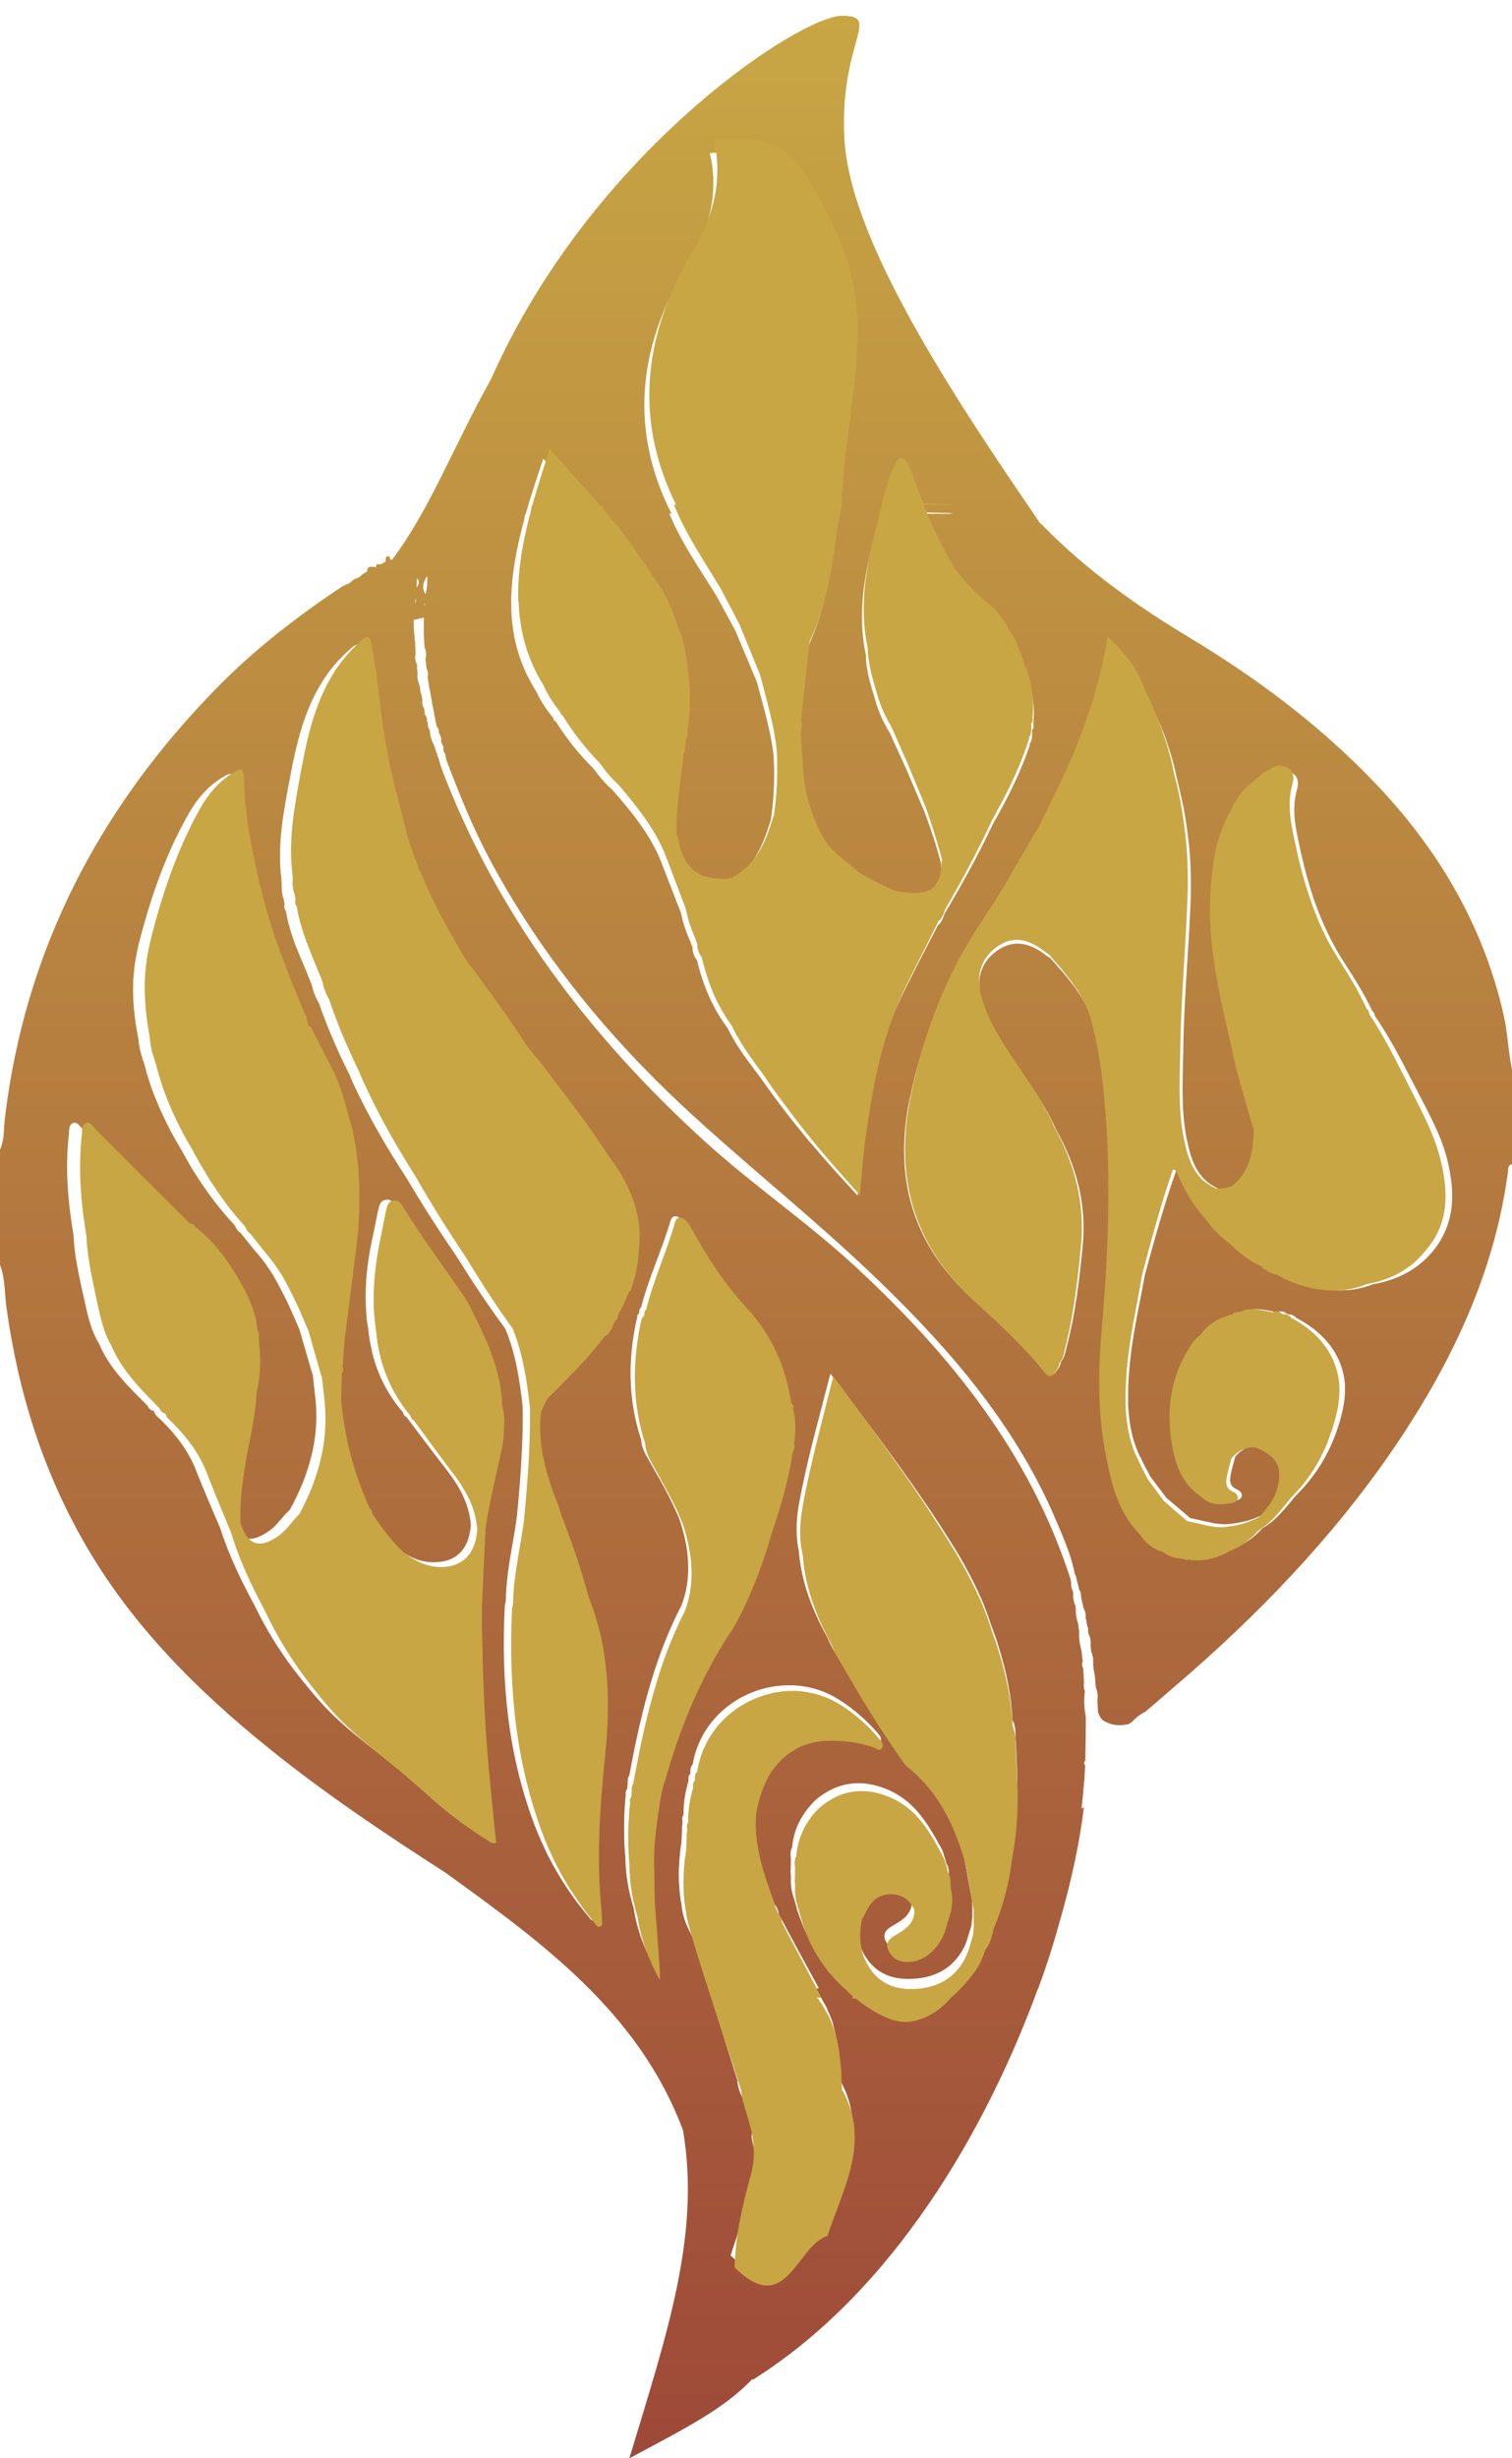 <svg width="96" height="156" viewBox="0 0 96 156" fill="none" xmlns="http://www.w3.org/2000/svg">
<path d="M95.474 64.43C94.183 58.727 91.315 53.871 87.26 49.644C83.792 46.017 79.797 43.033 75.472 40.43C72.139 38.426 69.001 36.189 66.282 33.425C66.207 33.337 66.117 33.264 66.027 33.191C65.892 33 65.757 32.796 65.622 32.605C65.622 32.605 65.622 32.605 65.622 32.591C59.405 23.538 53.909 14.704 53.609 8.751C53.308 2.609 56.011 1 53.459 1C50.906 1 38.442 9.044 31.835 22.646C31.579 23.172 31.354 23.655 31.174 24.064C28.831 28.233 27.315 32.313 24.897 35.516C24.852 35.516 24.822 35.516 24.777 35.516C24.762 35.414 24.747 35.282 24.642 35.297C24.432 35.311 24.507 35.516 24.477 35.648C24.372 35.706 24.267 35.75 24.176 35.809C24.086 35.809 23.981 35.809 23.891 35.809C23.891 35.852 23.891 35.911 23.891 35.955C23.876 35.984 23.861 35.999 23.816 35.984C23.741 36.072 23.651 36.145 23.561 36.189C23.651 36.145 23.741 36.072 23.816 35.984C23.576 35.955 23.305 35.896 23.305 36.276C23.245 36.306 23.185 36.35 23.125 36.379C23.08 36.408 23.035 36.437 22.99 36.452C22.96 36.481 22.93 36.525 22.9 36.554C22.795 36.642 22.675 36.701 22.54 36.73C22.495 36.759 22.465 36.788 22.419 36.803C22.39 36.832 22.344 36.876 22.314 36.905C22.284 36.935 22.239 36.964 22.194 36.993C22.149 37.022 22.119 37.037 22.074 37.066C22.029 37.081 21.984 37.096 21.924 37.11C21.909 37.154 21.879 37.169 21.834 37.154C21.759 37.198 21.699 37.242 21.624 37.286C18.816 39.158 16.158 41.22 13.8 43.618C6.277 51.282 1.592 60.306 0.315 70.924C0.225 71.597 0.3 72.299 0 72.957C0 75.399 0 77.827 0 80.27C0.345 81.162 0.285 82.112 0.42 83.034C1.156 88.343 2.733 93.389 5.451 98.069C8.409 103.173 12.524 107.283 17.119 110.983C20.678 113.85 24.462 116.38 28.306 118.851C34.433 123.283 40.574 127.714 43.367 135.188C44.494 141.857 42.331 148.132 39.959 156C43.337 154.186 45.95 152.899 47.782 150.954C47.782 150.983 47.767 151.013 47.752 151.042C56.702 145.455 62.633 135.13 65.907 126.179H65.922C66.418 124.833 66.853 123.488 67.228 122.128C68.054 119.305 68.58 116.731 68.82 114.669L68.67 114.786C68.73 114.201 68.79 113.616 68.835 113.031C68.835 112.987 68.85 112.943 68.85 112.899C68.865 112.606 68.88 112.314 68.895 112.021C68.805 111.919 68.82 111.817 68.91 111.714C68.925 110.793 68.94 109.857 68.94 108.935C68.835 108.394 68.805 107.868 68.88 107.327C68.805 107.137 68.79 106.946 68.835 106.742C68.82 106.712 68.805 106.683 68.805 106.654C68.805 106.639 68.82 106.625 68.82 106.61C68.805 106.361 68.79 106.113 68.775 105.864C68.685 105.718 68.685 105.572 68.745 105.425C68.715 105.177 68.685 104.943 68.655 104.694C68.55 104.314 68.49 103.934 68.52 103.539C68.505 103.436 68.49 103.334 68.475 103.232C68.475 103.188 68.46 103.129 68.46 103.085C68.355 102.749 68.28 102.413 68.31 102.062C68.28 102.018 68.28 101.974 68.295 101.93C68.159 101.652 68.115 101.345 68.144 101.038C68.054 100.848 67.979 100.657 68.009 100.453C67.994 100.365 67.979 100.277 67.964 100.189C65.397 92.248 60.351 85.944 54.239 80.314C51.221 77.535 47.812 75.209 44.764 72.445C37.361 65.717 31.505 57.966 27.991 48.65C27.961 48.562 27.946 48.459 27.916 48.372C27.901 48.328 27.886 48.269 27.886 48.225C27.87 48.181 27.84 48.138 27.825 48.094C27.795 47.991 27.765 47.904 27.735 47.801C27.72 47.757 27.69 47.699 27.675 47.655C27.645 47.553 27.615 47.45 27.585 47.348C27.405 47.026 27.3 46.69 27.285 46.324C27.18 46.193 27.15 46.046 27.165 45.885L27.15 45.842C27.135 45.812 27.105 45.798 27.09 45.768C27.09 45.768 27.105 45.739 27.12 45.724C27.105 45.637 27.09 45.549 27.06 45.461C26.97 45.373 26.939 45.271 26.97 45.154C26.939 45.11 26.924 45.066 26.954 45.023C26.834 44.832 26.789 44.642 26.819 44.423C26.804 44.335 26.789 44.247 26.774 44.16C26.744 44.057 26.714 43.94 26.684 43.838C26.684 43.794 26.669 43.735 26.669 43.691C26.669 43.648 26.654 43.589 26.654 43.545C26.549 43.267 26.459 42.975 26.519 42.668C26.489 42.624 26.489 42.58 26.504 42.536C26.489 42.492 26.474 42.448 26.459 42.404C26.459 42.39 26.474 42.361 26.489 42.346C26.489 42.288 26.474 42.214 26.474 42.156C26.339 41.951 26.354 41.717 26.384 41.498C26.369 41.205 26.369 40.927 26.354 40.635C26.354 40.62 26.339 40.606 26.324 40.591C26.324 40.576 26.309 40.562 26.309 40.547C26.309 40.532 26.324 40.518 26.339 40.503C26.279 40.123 26.264 39.728 26.264 39.348L26.909 39.187C26.909 39.567 26.909 39.947 26.909 40.328C26.909 40.372 26.909 40.43 26.924 40.474C26.939 40.664 26.939 40.869 26.954 41.059C27.045 41.293 27.09 41.542 27.015 41.79C27.03 41.98 27.06 42.17 27.075 42.375C27.15 42.565 27.21 42.755 27.15 42.96C27.18 43.15 27.21 43.355 27.24 43.545C27.255 43.648 27.285 43.735 27.3 43.838C27.33 44.028 27.375 44.233 27.405 44.423C27.42 44.452 27.435 44.481 27.435 44.511C27.435 44.525 27.435 44.54 27.42 44.569C27.465 44.759 27.51 44.964 27.54 45.154C27.555 45.183 27.57 45.213 27.57 45.242C27.57 45.257 27.57 45.271 27.555 45.3C27.585 45.33 27.585 45.373 27.57 45.417C27.585 45.447 27.615 45.49 27.63 45.52C27.63 45.534 27.615 45.564 27.615 45.578C27.66 45.754 27.69 45.929 27.735 46.119C27.855 46.207 27.87 46.339 27.855 46.47V46.485C27.976 46.66 28.036 46.851 28.006 47.055C28.036 47.085 28.051 47.114 28.021 47.158C28.156 47.289 28.171 47.465 28.156 47.64L28.186 47.67L28.171 47.714C28.291 47.816 28.306 47.947 28.291 48.079C28.321 48.094 28.336 48.123 28.321 48.167C29.147 50.361 30.018 52.525 31.129 54.602C34.282 60.467 38.427 65.586 43.307 70.149C47.392 73.951 51.792 77.403 55.816 81.293C60.426 85.74 64.541 90.551 67.048 96.475C67.514 97.572 68.009 98.668 68.235 99.853C68.265 99.912 68.28 99.956 68.31 100.014C68.34 100.146 68.37 100.277 68.4 100.394C68.415 100.467 68.445 100.526 68.46 100.599C68.475 100.701 68.505 100.789 68.52 100.891C68.58 100.965 68.61 101.023 68.625 101.111C68.64 101.184 68.64 101.272 68.64 101.345V101.374L68.685 101.403L68.655 101.418C68.7 101.637 68.76 101.857 68.805 102.076C68.91 102.252 68.955 102.442 68.925 102.647C68.94 102.69 68.94 102.749 68.955 102.793L69.001 102.837L68.97 102.895C69.001 103.012 69.016 103.115 69.046 103.232C69.061 103.261 69.076 103.29 69.091 103.319C69.091 103.334 69.091 103.349 69.076 103.378C69.091 103.48 69.091 103.568 69.106 103.67C69.241 103.904 69.271 104.153 69.241 104.416C69.241 104.46 69.256 104.519 69.256 104.562C69.271 104.65 69.271 104.738 69.286 104.826C69.436 105.118 69.406 105.425 69.406 105.732C69.451 105.762 69.451 105.806 69.421 105.849C69.451 106.01 69.481 106.171 69.511 106.332C69.526 106.435 69.526 106.522 69.541 106.625C69.556 106.771 69.556 106.917 69.571 107.063C69.691 107.341 69.721 107.634 69.676 107.941C69.691 108.19 69.706 108.424 69.721 108.672C69.766 108.775 69.811 108.877 69.856 108.965C69.901 109.023 69.962 109.096 70.007 109.155C70.517 109.491 71.088 109.55 71.673 109.403C71.734 109.36 71.808 109.316 71.869 109.272C72.109 109.023 72.364 108.789 72.695 108.643C72.74 108.599 72.8 108.555 72.845 108.511C72.905 108.467 72.95 108.424 73.01 108.38C73.851 107.648 74.692 106.932 75.533 106.201C80.743 101.637 85.428 96.621 89.198 90.844C92.501 85.769 94.949 80.372 95.745 74.346C95.775 74.171 95.715 73.937 96 73.878C96 71.875 96 69.886 96 67.882C95.76 66.727 95.73 65.556 95.474 64.43ZM31.564 90.727C31.564 90.742 31.564 90.756 31.564 90.771C31.549 90.99 31.52 91.21 31.489 91.429C31.474 91.546 31.444 91.648 31.429 91.765C31.339 92.189 31.234 92.599 31.144 93.023C30.859 94.281 30.558 95.539 30.378 96.811C30.303 98.42 30.228 100.029 30.153 101.637C30.153 101.74 30.153 101.842 30.153 101.945C30.153 102.266 30.153 102.603 30.153 102.924C30.198 105.63 30.288 108.321 30.528 111.012C30.573 111.451 30.604 111.89 30.648 112.329C30.663 112.431 30.663 112.533 30.679 112.636C30.784 113.733 30.904 114.815 31.009 115.912C31.024 116.087 31.039 116.277 31.069 116.453C30.784 116.555 30.619 116.351 30.423 116.234C30.153 116.073 29.883 115.912 29.627 115.736C29.027 115.341 28.441 114.917 27.886 114.478C27.87 114.464 27.84 114.449 27.825 114.435C27.72 114.347 27.6 114.259 27.495 114.171C27.435 114.127 27.39 114.084 27.33 114.04C27.24 113.967 27.15 113.893 27.06 113.806C26.985 113.733 26.894 113.674 26.819 113.601C26.759 113.542 26.684 113.484 26.624 113.425C26.474 113.294 26.324 113.162 26.174 113.031C24.282 111.334 22.104 109.959 20.392 108.058C19.972 107.59 19.581 107.122 19.191 106.639C18.996 106.391 18.816 106.157 18.62 105.908C17.689 104.665 16.878 103.363 16.203 101.959C15.332 100.35 14.536 98.712 13.98 96.972C13.635 96.153 13.274 95.349 12.944 94.529C12.764 94.12 12.599 93.696 12.434 93.272C11.953 92.072 11.187 91.063 10.271 90.156C10.076 89.966 9.836 89.82 9.761 89.542L9.776 89.498L9.746 89.528C9.565 89.498 9.46 89.381 9.385 89.25C9.37 89.235 9.37 89.206 9.355 89.191C8.169 88.007 6.953 86.851 6.292 85.272C5.736 84.365 5.541 83.341 5.316 82.317C5.211 81.835 5.091 81.337 5 80.855C4.835 80.036 4.7 79.217 4.67 78.383C4.49 77.33 4.355 76.277 4.295 75.209C4.235 74.142 4.25 73.089 4.37 72.021C4.4 71.743 4.355 71.348 4.655 71.26C4.925 71.173 5.106 71.524 5.286 71.699C7.313 73.659 9.325 75.633 11.352 77.593C11.352 77.593 11.352 77.593 11.367 77.593L11.412 77.579C11.548 77.579 11.623 77.681 11.683 77.783C12.869 78.661 13.71 79.787 14.461 81.03C14.581 81.22 14.686 81.425 14.791 81.615C14.881 81.776 14.956 81.937 15.046 82.098C15.076 82.156 15.107 82.215 15.121 82.259C15.407 82.902 15.617 83.575 15.692 84.306C15.737 84.35 15.767 84.409 15.782 84.467C15.782 84.496 15.782 84.526 15.782 84.555C15.782 84.584 15.767 84.613 15.767 84.643C15.782 84.847 15.797 85.038 15.812 85.242C15.827 85.359 15.827 85.491 15.842 85.608C15.902 86.471 15.857 87.334 15.647 88.167C15.587 89.177 15.407 90.171 15.212 91.166C15.091 91.765 14.971 92.35 14.881 92.95C14.776 93.652 14.671 94.354 14.626 95.071C14.611 95.217 14.611 95.363 14.611 95.495C14.596 95.773 14.596 96.065 14.611 96.343C14.896 97.25 15.317 97.674 15.902 97.645C15.963 97.645 16.023 97.63 16.083 97.63C16.383 97.572 16.743 97.396 17.134 97.118C17.254 97.03 17.374 96.928 17.479 96.811C17.539 96.752 17.599 96.679 17.659 96.621C17.734 96.533 17.825 96.431 17.9 96.343C18.005 96.211 18.11 96.094 18.23 95.977C18.275 95.919 18.335 95.875 18.395 95.817C18.876 94.954 19.266 94.076 19.551 93.169C19.596 93.038 19.627 92.906 19.672 92.774C19.747 92.511 19.807 92.248 19.867 91.985C20.032 91.18 20.107 90.361 20.077 89.513C20.077 89.337 20.062 89.162 20.047 88.986C20.002 88.46 19.927 87.933 19.882 87.421C19.867 87.407 19.867 87.392 19.867 87.378C19.867 87.363 19.867 87.348 19.882 87.334C19.852 87.217 19.807 87.114 19.777 86.997C19.521 86.12 19.266 85.242 19.011 84.365C18.785 83.838 18.56 83.312 18.32 82.8C18.23 82.595 18.125 82.39 18.02 82.186C17.945 82.054 17.885 81.908 17.809 81.776C17.734 81.644 17.674 81.513 17.599 81.381C17.524 81.25 17.449 81.118 17.374 80.986C17.299 80.855 17.209 80.723 17.119 80.577C17.014 80.43 16.909 80.27 16.803 80.123C16.668 79.933 16.518 79.758 16.368 79.582C16.173 79.363 15.992 79.129 15.812 78.909C15.632 78.675 15.452 78.456 15.257 78.222C15.182 78.178 15.107 78.12 15.062 78.047C15.016 77.974 14.971 77.9 14.941 77.813C14.896 77.754 14.851 77.71 14.806 77.652C13.98 76.76 13.259 75.809 12.599 74.8C12.373 74.463 12.163 74.127 11.968 73.776C11.893 73.644 11.818 73.513 11.743 73.381C11.668 73.249 11.593 73.118 11.518 72.972C11.037 72.182 10.602 71.363 10.226 70.529C10.166 70.397 10.106 70.281 10.061 70.149C9.971 69.944 9.896 69.739 9.806 69.535C9.746 69.388 9.701 69.242 9.641 69.096C9.52 68.76 9.415 68.423 9.31 68.072C9.265 67.897 9.22 67.736 9.175 67.56C9.1 67.355 9.025 67.136 8.965 66.917C8.95 66.844 8.935 66.77 8.905 66.697C8.845 66.405 8.8 66.112 8.77 65.82C8.544 64.708 8.424 63.597 8.454 62.485C8.454 62.236 8.469 61.988 8.499 61.739C8.514 61.491 8.544 61.242 8.589 60.993C8.649 60.628 8.725 60.248 8.815 59.882C9.55 57.001 10.511 54.193 12.013 51.575C12.539 50.668 13.199 49.893 14.115 49.337C14.701 48.971 14.836 49.044 14.851 49.703C14.896 52.087 15.392 54.383 15.963 56.679C16.623 59.326 17.644 61.842 18.726 64.328C18.816 64.533 18.936 64.723 18.951 64.928C18.951 65.001 18.951 65.074 18.936 65.147C18.966 65.147 18.981 65.147 19.011 65.162C19.026 65.176 19.056 65.191 19.071 65.206C19.146 65.191 19.161 65.22 19.176 65.264C19.176 65.279 19.176 65.293 19.176 65.308C19.642 66.185 20.122 67.063 20.587 67.941C21.218 69.14 21.488 70.441 21.864 71.728C22.089 72.679 22.224 73.644 22.269 74.61C22.299 75.019 22.299 75.429 22.299 75.853C22.299 75.984 22.299 76.131 22.299 76.262C22.299 76.657 22.269 77.067 22.254 77.462C22.254 77.491 22.254 77.535 22.254 77.564C22.239 77.827 22.209 78.076 22.194 78.339C22.089 79.158 21.984 79.977 21.879 80.811C21.699 82.186 21.518 83.56 21.338 84.95C21.323 85.096 21.323 85.242 21.308 85.374C21.293 85.579 21.278 85.769 21.263 85.974C21.263 86.061 21.248 86.149 21.248 86.237C21.233 86.339 21.218 86.442 21.218 86.544C21.248 86.661 21.278 86.778 21.233 86.88C21.218 86.91 21.203 86.954 21.173 86.983C21.158 87.524 21.143 88.065 21.128 88.591C21.188 89.337 21.293 90.069 21.444 90.8C21.534 91.239 21.639 91.663 21.744 92.102C22.059 93.242 22.465 94.354 22.975 95.451C23.005 95.466 23.02 95.48 23.035 95.495C23.035 95.495 23.035 95.495 23.05 95.509C23.08 95.553 23.11 95.597 23.11 95.641C23.125 95.67 23.125 95.714 23.125 95.743C23.816 96.723 24.417 97.762 25.468 98.449C26.129 98.873 26.819 99.166 27.63 99.136C28.141 99.122 28.576 99.005 28.922 98.771C29.267 98.537 29.522 98.215 29.688 97.776C29.793 97.484 29.868 97.147 29.898 96.782C29.823 95.817 29.477 94.954 28.982 94.164C28.756 93.798 28.501 93.462 28.231 93.111C27.405 92.058 26.609 90.975 25.798 89.908C25.693 89.879 25.648 89.805 25.618 89.718C25.603 89.688 25.603 89.659 25.588 89.63C25.092 89.059 24.687 88.445 24.357 87.802C24.252 87.582 24.146 87.378 24.056 87.144C23.876 86.705 23.726 86.251 23.621 85.783C23.516 85.315 23.426 84.833 23.381 84.335C23.305 83.941 23.26 83.546 23.245 83.151C23.125 81.44 23.366 79.743 23.756 78.047C23.861 77.564 23.936 77.081 24.056 76.613C24.116 76.379 24.236 76.145 24.552 76.131C24.822 76.116 24.957 76.262 25.077 76.467C26.279 78.398 27.66 80.226 28.997 82.069C29.417 82.654 29.688 83.326 30.033 83.97C30.273 84.467 30.513 84.964 30.709 85.476C30.784 85.681 30.874 85.886 30.934 86.091C31.264 87.012 31.474 87.977 31.505 88.986C31.549 89.586 31.595 90.156 31.564 90.727ZM48.053 138.04C48.548 137.791 47.527 135.817 47.752 135.349C48.083 134.267 46.836 133.126 46.821 132.029C46.191 130.025 45.575 128.036 44.944 126.047L45.169 125.945C45.289 125.945 45.41 125.945 45.53 125.945C45.184 125.228 44.854 124.526 44.539 123.912C43.953 122.932 43.367 121.952 43.277 120.943C43.277 120.928 43.277 120.928 43.277 120.914C43.232 120.694 43.202 120.475 43.172 120.241C43.127 119.817 43.097 119.393 43.097 118.968V118.954C43.097 118.793 43.097 118.617 43.112 118.457C43.127 118.12 43.157 117.798 43.187 117.462C43.202 117.301 43.232 117.126 43.262 116.965C43.277 116.672 43.292 116.38 43.307 116.073C43.292 116.043 43.292 116.029 43.292 116C43.292 115.97 43.307 115.956 43.307 115.941C43.322 115.839 43.322 115.722 43.337 115.619C43.322 115.532 43.307 115.429 43.322 115.341C43.322 115.327 43.337 115.298 43.337 115.283C43.352 115.254 43.367 115.21 43.398 115.181C43.398 114.99 43.398 114.815 43.413 114.625C43.443 114.171 43.518 113.733 43.638 113.294V113.279C43.668 113.191 43.683 113.104 43.713 113.016C43.713 113.001 43.713 112.972 43.713 112.957C43.713 112.914 43.713 112.884 43.713 112.84C43.713 112.826 43.713 112.811 43.713 112.797C43.713 112.797 43.713 112.797 43.713 112.782C43.713 112.767 43.713 112.738 43.728 112.723C43.728 112.709 43.743 112.694 43.743 112.665C43.743 112.65 43.758 112.636 43.773 112.621C43.773 112.621 43.773 112.606 43.788 112.606C43.803 112.592 43.803 112.592 43.818 112.577L43.833 112.563C43.833 112.387 43.818 112.212 43.908 112.065C43.923 112.021 43.953 111.992 43.998 111.963L43.983 111.948C44.494 108.935 47.227 106.961 50.05 106.946C51.161 106.932 52.287 107.224 53.308 107.882C54.209 108.453 55.005 109.155 55.711 109.959C55.861 110.135 56.026 110.325 55.876 110.544C55.711 110.764 55.501 110.559 55.35 110.5C54.344 110.149 53.308 110.032 52.257 110.076C51.882 110.091 51.536 110.149 51.206 110.237C51.071 110.281 50.951 110.325 50.816 110.369C50.755 110.398 50.695 110.427 50.62 110.442C50.5 110.5 50.38 110.559 50.26 110.632C50.14 110.705 50.02 110.778 49.915 110.851C49.689 111.012 49.479 111.188 49.269 111.393C49.224 111.436 49.179 111.48 49.134 111.539C48.999 111.7 48.879 111.861 48.743 112.021C48.368 112.621 48.113 113.265 47.932 113.937C47.872 114.157 47.827 114.391 47.782 114.625C47.617 116.453 48.188 118.149 48.803 119.831C48.879 120.036 48.923 120.241 48.999 120.446C49.044 120.548 49.089 120.65 49.134 120.753C49.164 120.782 49.179 120.811 49.164 120.841C49.179 120.855 49.209 120.884 49.224 120.914C49.359 121.075 49.419 121.265 49.449 121.469C49.644 121.82 49.825 122.171 50.02 122.537C50.575 123.575 51.131 124.599 51.702 125.638C51.792 125.813 51.897 125.989 51.987 126.179C51.882 126.179 51.792 126.179 51.702 126.179L51.717 126.193C51.792 126.281 51.867 126.384 51.927 126.471C51.942 126.486 51.942 126.486 51.957 126.501C52.032 126.603 52.092 126.705 52.152 126.808C52.152 126.822 52.167 126.822 52.167 126.837C52.227 126.939 52.287 127.042 52.347 127.159C52.347 127.159 52.347 127.173 52.362 127.173C52.422 127.276 52.482 127.393 52.528 127.495C52.528 127.495 52.528 127.495 52.528 127.51C52.572 127.627 52.633 127.729 52.678 127.846C52.723 127.963 52.768 128.08 52.813 128.197C52.858 128.314 52.888 128.431 52.918 128.548C52.948 128.665 52.978 128.782 53.008 128.914C53.038 129.031 53.068 129.148 53.083 129.279C53.113 129.396 53.128 129.513 53.143 129.645V129.66C53.158 129.777 53.173 129.894 53.188 130.025C53.188 130.04 53.188 130.04 53.188 130.055C53.203 130.172 53.218 130.289 53.233 130.406C53.233 130.42 53.233 130.435 53.233 130.449C53.248 130.566 53.248 130.669 53.263 130.786C53.263 130.815 53.263 130.844 53.263 130.874C53.263 130.976 53.278 131.064 53.278 131.166C53.278 131.225 53.278 131.268 53.278 131.327C53.278 131.4 53.278 131.473 53.293 131.561C53.293 131.693 53.308 131.824 53.308 131.956C55.2 135.232 53.383 138.157 52.377 141.155C50.365 141.769 49.734 146.347 46.386 143.13L48.053 138.04ZM50.755 95.29C51.251 92.614 52.002 89.996 52.723 87.173C54.81 89.908 56.837 92.584 58.714 95.334C59.345 96.255 59.946 97.177 60.531 98.113C60.651 98.303 60.772 98.507 60.892 98.712C61.132 99.107 61.357 99.517 61.567 99.926C62.108 100.95 62.573 102.003 62.919 103.1C63.009 103.349 63.099 103.597 63.189 103.831C63.279 104.08 63.354 104.328 63.429 104.577C63.895 106.069 64.21 107.59 64.285 109.155C64.315 109.213 64.345 109.286 64.375 109.345C64.451 109.55 64.466 109.769 64.481 109.988C64.481 110.047 64.481 110.105 64.481 110.164C64.481 110.281 64.481 110.398 64.496 110.5C64.526 111.071 64.556 111.656 64.571 112.226C64.586 112.519 64.586 112.797 64.586 113.089C64.586 113.235 64.586 113.382 64.586 113.528C64.586 113.806 64.586 114.098 64.571 114.376C64.571 114.391 64.571 114.391 64.571 114.405C64.541 115.415 64.436 116.409 64.225 117.404C64.045 118.925 63.64 120.373 63.039 121.791C62.994 121.967 62.964 122.142 62.904 122.318C62.814 122.61 62.694 122.888 62.483 123.122L62.498 123.137C62.468 123.224 62.438 123.298 62.408 123.385C62.393 123.4 62.393 123.429 62.378 123.444C62.348 123.502 62.333 123.561 62.303 123.619C62.288 123.649 62.288 123.663 62.273 123.692C62.243 123.751 62.228 123.795 62.198 123.853C62.183 123.883 62.168 123.897 62.168 123.926C62.138 123.985 62.108 124.029 62.078 124.087C62.063 124.102 62.048 124.131 62.048 124.146C62.018 124.204 61.988 124.248 61.943 124.307C61.928 124.321 61.928 124.336 61.913 124.351C61.883 124.409 61.838 124.468 61.793 124.526C61.778 124.541 61.778 124.555 61.763 124.555C61.718 124.614 61.672 124.672 61.627 124.731L61.612 124.746C61.207 125.272 60.726 125.74 60.216 126.179C60.216 126.179 59.165 127.495 57.513 127.641C56.357 127.744 54.9 126.778 54.134 126.179C54.059 126.179 53.984 126.179 53.909 126.179C53.939 126.12 53.939 126.062 53.939 126.018C53.729 125.842 53.609 125.74 53.609 125.74H53.654C53.609 125.725 53.579 125.696 53.549 125.667C53.083 125.272 52.678 124.863 52.302 124.409C52.287 124.395 52.272 124.38 52.257 124.351C52.212 124.292 52.167 124.234 52.122 124.175C52.092 124.146 52.077 124.117 52.062 124.087C52.017 124.029 51.972 123.97 51.942 123.912C51.912 123.883 51.897 123.853 51.867 123.809C51.822 123.751 51.792 123.692 51.747 123.634C51.732 123.605 51.717 123.575 51.687 123.546C51.627 123.444 51.551 123.341 51.491 123.224C51.461 123.181 51.446 123.137 51.416 123.093C51.386 123.049 51.356 122.99 51.326 122.932C51.296 122.888 51.281 122.83 51.251 122.786C51.221 122.742 51.206 122.683 51.176 122.639C51.146 122.581 51.116 122.537 51.101 122.479C51.086 122.435 51.056 122.391 51.041 122.347C51.011 122.259 50.966 122.186 50.936 122.098C50.921 122.054 50.906 122.025 50.891 121.981C50.861 121.894 50.831 121.82 50.801 121.733C50.785 121.689 50.77 121.66 50.755 121.616C50.725 121.543 50.711 121.469 50.68 121.396C50.665 121.352 50.65 121.309 50.635 121.279C50.605 121.206 50.59 121.133 50.575 121.045C50.56 121.016 50.56 120.972 50.545 120.943C50.515 120.826 50.485 120.724 50.455 120.607C50.35 120.314 50.26 120.022 50.23 119.714C50.215 119.539 50.2 119.349 50.215 119.159C50.215 119.056 50.2 118.939 50.2 118.837C50.185 118.822 50.185 118.793 50.185 118.778C50.185 118.764 50.185 118.764 50.185 118.749C50.185 118.734 50.2 118.734 50.2 118.72C50.2 118.471 50.215 118.223 50.215 117.974C50.2 117.813 50.185 117.667 50.2 117.506C50.2 117.477 50.215 117.447 50.215 117.433V117.418C50.215 117.404 50.23 117.374 50.23 117.36C50.23 117.345 50.23 117.33 50.245 117.33C50.26 117.301 50.275 117.272 50.29 117.257C50.29 117.257 50.29 117.257 50.29 117.243C50.35 116.555 50.56 115.883 50.921 115.298C50.966 115.224 51.011 115.151 51.056 115.093C51.071 115.078 51.071 115.063 51.086 115.049C51.086 115.034 51.101 115.034 51.101 115.02C51.161 114.932 51.221 114.859 51.281 114.771C51.401 114.625 51.536 114.478 51.672 114.332C51.912 114.098 52.197 113.893 52.497 113.718C52.633 113.645 52.753 113.572 52.888 113.513C53.083 113.425 53.278 113.352 53.489 113.294C54.179 113.104 54.96 113.104 55.771 113.352C57.918 113.996 58.834 115.59 59.765 117.287C59.825 117.389 59.87 117.506 59.901 117.623C59.931 117.725 59.961 117.842 60.006 117.945C60.006 117.959 60.006 117.959 60.021 117.974C60.021 117.989 60.021 117.989 60.021 118.003C60.036 118.091 60.066 118.179 60.081 118.252C60.156 118.354 60.201 118.457 60.216 118.574C60.261 118.764 60.246 118.954 60.246 119.144C60.261 119.173 60.261 119.217 60.246 119.246C60.396 119.744 60.381 120.226 60.261 120.694C60.216 120.914 60.141 121.118 60.066 121.338H60.051C59.976 121.777 59.81 122.186 59.6 122.537C59.135 123.312 58.399 123.824 57.588 123.883C57.108 123.912 56.702 123.809 56.402 123.429C55.996 122.917 56.086 122.537 56.657 122.215C57.288 121.864 57.903 121.484 57.903 120.636C57.423 119.407 55.861 119.393 55.2 120.109C54.9 120.446 54.78 120.87 54.51 121.206C54.465 121.469 54.434 121.733 54.419 121.996C54.389 122.566 54.45 123.137 54.705 123.707C55.291 124.98 56.297 125.594 57.708 125.579C59.255 125.565 60.471 124.98 61.192 123.605C61.252 123.502 61.297 123.385 61.342 123.268C61.462 122.932 61.552 122.566 61.672 122.23C61.688 122.084 61.703 121.937 61.718 121.791C61.718 121.733 61.733 121.689 61.733 121.63C61.733 121.294 61.733 120.958 61.718 120.621C61.537 119.656 61.357 118.676 61.192 117.711C61.102 117.404 61.012 117.111 60.907 116.819C60.757 116.38 60.591 115.956 60.411 115.532C59.72 113.996 58.774 112.636 57.333 111.553C55.696 109.33 54.254 106.976 52.858 104.592C52.798 104.489 52.753 104.372 52.693 104.27C52.648 104.182 52.618 104.094 52.572 104.007C52.557 103.977 52.557 103.963 52.542 103.934C52.137 103.217 51.792 102.486 51.491 101.725C51.386 101.447 51.296 101.184 51.206 100.906C50.951 100.087 50.785 99.253 50.711 98.376C50.5 97.367 50.56 96.314 50.755 95.29ZM40.484 83.443C40.514 83.414 40.529 83.385 40.559 83.356C40.574 83.341 40.574 83.341 40.589 83.326C40.589 83.268 40.574 83.224 40.589 83.165C40.589 83.151 40.604 83.122 40.604 83.107C40.619 83.078 40.619 83.049 40.634 83.034C40.65 83.005 40.679 82.975 40.709 82.961C41.175 81.103 42.016 79.363 42.556 77.52C42.692 77.067 43.007 77.111 43.292 77.403C43.443 77.564 43.563 77.754 43.668 77.944C44.674 79.728 45.815 81.396 47.242 82.917C48.788 84.555 49.689 86.544 50.05 88.767C50.065 88.84 50.125 88.899 50.155 88.957C50.185 88.972 50.2 88.986 50.2 89.001C50.2 89.016 50.215 89.016 50.215 89.03C50.215 89.045 50.215 89.059 50.215 89.074C50.215 89.103 50.2 89.133 50.17 89.147C50.245 89.425 50.275 89.703 50.305 89.981C50.305 90.069 50.32 90.171 50.32 90.259C50.32 90.639 50.29 91.005 50.23 91.385C50.26 91.502 50.26 91.604 50.23 91.707C50.215 91.78 50.185 91.868 50.14 91.941C49.915 93.359 49.539 94.749 49.089 96.124C48.984 96.431 48.879 96.738 48.773 97.045V97.06C48.683 97.367 48.578 97.674 48.488 97.981C48.443 98.127 48.398 98.273 48.338 98.42C48.173 98.917 47.992 99.4 47.797 99.882C47.692 100.131 47.587 100.38 47.482 100.628C47.317 101.008 47.137 101.403 46.956 101.784C46.881 101.945 46.836 102.164 46.596 102.208C46.611 102.647 46.356 102.998 46.13 103.334C44.268 106.142 42.977 109.184 42.046 112.387C42.031 112.446 42.001 112.504 41.986 112.563C41.956 112.621 41.926 112.665 41.911 112.723C41.896 112.826 41.866 112.928 41.851 113.045C41.836 113.104 41.806 113.148 41.791 113.206C41.611 114.23 41.43 115.254 41.355 116.277C41.325 116.687 41.295 117.096 41.295 117.521C41.295 117.725 41.295 117.93 41.31 118.149C41.325 118.822 41.34 119.495 41.34 120.168C41.43 121.426 41.52 122.683 41.626 123.926C41.656 124.292 41.686 124.643 41.656 125.023C40.95 123.795 40.439 122.479 40.229 121.075C39.899 120.022 39.718 118.954 39.703 117.842C39.658 117.345 39.628 116.848 39.628 116.351C39.613 115.517 39.643 114.698 39.733 113.864C39.718 113.806 39.718 113.747 39.733 113.689C39.733 113.659 39.748 113.63 39.764 113.601C39.779 113.572 39.794 113.557 39.824 113.528C39.839 113.396 39.839 113.279 39.854 113.148C39.854 113.118 39.854 113.104 39.854 113.074C39.854 113.045 39.854 113.031 39.854 113.001C39.854 112.957 39.854 112.914 39.869 112.87C39.884 112.782 39.914 112.709 39.989 112.621L39.959 112.592L39.974 112.563C40.364 110.486 40.8 108.424 41.43 106.42C41.911 104.855 42.511 103.334 43.277 101.857C43.578 101.067 43.698 100.277 43.698 99.487C43.698 99.268 43.683 99.049 43.668 98.829C43.608 98.04 43.413 97.25 43.157 96.46C42.947 95.933 42.692 95.407 42.436 94.895C42.091 94.222 41.701 93.549 41.325 92.891C41.235 92.731 41.145 92.555 41.04 92.394C40.875 92.087 40.724 91.736 40.709 91.37C39.854 88.782 39.854 86.164 40.469 83.531C40.424 83.531 40.454 83.487 40.484 83.443ZM29.162 61.242C29.177 61.271 29.192 61.286 29.207 61.315C29.267 61.388 29.327 61.447 29.387 61.505C30.108 62.471 30.844 63.421 31.549 64.401C31.97 64.986 32.39 65.571 32.781 66.185C32.826 66.258 32.886 66.346 32.946 66.419C33.126 66.653 33.306 66.873 33.487 67.092C33.667 67.297 33.847 67.502 34.027 67.721C34.087 67.794 34.147 67.867 34.192 67.941C35.454 69.579 36.775 71.173 37.901 72.884C38.007 73.03 38.112 73.191 38.217 73.337C38.547 73.791 38.877 74.229 39.148 74.712C39.658 75.59 40.019 76.511 40.169 77.476C40.214 77.769 40.244 78.061 40.244 78.354C40.244 78.646 40.229 78.953 40.199 79.26C40.184 79.451 40.169 79.641 40.154 79.831C40.139 80.021 40.109 80.197 40.064 80.387C40.034 80.577 39.989 80.752 39.944 80.928C39.914 81.016 39.899 81.103 39.869 81.191C39.824 81.367 39.764 81.542 39.703 81.718C39.673 81.805 39.643 81.893 39.598 81.981C39.478 82.288 39.343 82.581 39.193 82.888C39.088 83.092 38.983 83.297 38.862 83.516C38.862 83.546 38.862 83.575 38.862 83.604C38.862 83.633 38.847 83.663 38.833 83.692C38.802 83.736 38.772 83.78 38.712 83.809C38.667 83.911 38.607 83.999 38.562 84.102C38.547 84.131 38.547 84.145 38.532 84.175C38.517 84.204 38.502 84.233 38.502 84.262C38.472 84.321 38.442 84.379 38.412 84.438C38.367 84.511 38.322 84.57 38.262 84.628C38.187 84.716 38.097 84.789 37.977 84.862C37.451 85.549 36.865 86.193 36.265 86.822C35.964 87.129 35.664 87.436 35.349 87.743C35.033 88.05 34.733 88.343 34.418 88.65C34.388 88.679 34.358 88.709 34.328 88.752C34.267 88.826 34.222 88.899 34.192 88.972C34.147 89.045 34.117 89.118 34.087 89.206C34.042 89.323 33.982 89.44 33.922 89.557C33.877 89.937 33.862 90.303 33.862 90.668C33.862 90.785 33.862 90.917 33.877 91.034C33.877 91.151 33.892 91.283 33.907 91.4C33.937 91.765 33.997 92.116 34.072 92.467C34.117 92.701 34.177 92.935 34.237 93.169C34.433 93.871 34.688 94.559 34.958 95.246C34.988 95.305 35.003 95.363 35.033 95.436C35.093 95.626 35.154 95.817 35.214 96.007C35.724 97.294 36.205 98.581 36.61 99.897C36.745 100.336 36.88 100.774 37.001 101.213C38.307 104.416 38.412 107.707 38.052 111.115C37.706 114.332 37.481 117.564 37.811 120.811C37.826 121.001 37.856 121.206 37.841 121.396C37.841 121.557 37.931 121.777 37.721 121.85C37.706 121.864 37.676 121.864 37.661 121.864C37.646 121.864 37.646 121.864 37.646 121.864C37.631 121.864 37.631 121.864 37.616 121.864C37.481 121.835 37.421 121.689 37.331 121.586C36.565 120.68 35.889 119.714 35.304 118.691C35.259 118.617 35.228 118.559 35.184 118.486C35.123 118.369 35.048 118.252 34.988 118.12C34.928 118.018 34.883 117.915 34.823 117.813C34.763 117.711 34.718 117.608 34.673 117.506C34.613 117.374 34.553 117.243 34.493 117.111C34.448 117.023 34.418 116.95 34.373 116.862C34.282 116.643 34.177 116.424 34.087 116.19C32.27 111.612 31.805 106.844 32.045 101.988C32.045 101.915 32.06 101.842 32.075 101.769C32.09 101.696 32.105 101.623 32.12 101.55C32.12 101.125 32.15 100.701 32.195 100.292C32.33 98.946 32.631 97.63 32.811 96.284C32.961 94.822 33.081 93.359 33.141 91.897C33.186 91.019 33.201 90.142 33.186 89.264C32.991 87.568 32.751 85.9 32.075 84.306C30.979 82.829 29.973 81.308 28.997 79.743C27.886 78.12 26.819 76.467 25.828 74.785C25.498 74.288 25.183 73.776 24.867 73.264C23.921 71.728 23.065 70.149 22.314 68.511C22.284 68.423 22.239 68.321 22.209 68.233C22.179 68.174 22.149 68.116 22.119 68.058C21.849 67.516 21.594 66.99 21.353 66.434C21.113 65.893 20.873 65.337 20.663 64.781C20.587 64.591 20.527 64.416 20.452 64.226C20.377 64.035 20.317 63.845 20.257 63.67C20.032 63.304 19.882 62.909 19.792 62.485C19.747 62.383 19.717 62.295 19.672 62.193C19.386 61.476 19.071 60.759 18.785 60.043C18.71 59.867 18.65 59.677 18.59 59.502C18.56 59.414 18.53 59.312 18.5 59.224C18.44 59.034 18.38 58.858 18.335 58.668C18.26 58.39 18.2 58.098 18.155 57.82C18.11 57.776 18.08 57.717 18.065 57.659C18.035 57.571 18.05 57.469 18.065 57.381C18.05 57.279 18.035 57.176 18.02 57.088C17.99 57.001 17.96 56.928 17.945 56.84C17.93 56.752 17.915 56.664 17.9 56.591C17.885 56.416 17.885 56.255 17.885 56.079C17.885 55.977 17.869 55.889 17.869 55.787C17.584 53.578 18.02 51.428 18.425 49.278C18.816 47.231 19.281 45.198 20.392 43.37C20.903 42.522 21.534 41.79 22.299 41.132C22.645 40.825 22.87 40.781 22.96 41.322C23.185 42.492 23.351 43.662 23.486 44.847C23.711 46.938 24.116 49.015 24.672 51.063C24.807 51.56 24.927 52.057 25.062 52.554C25.273 53.388 25.513 54.207 25.858 55.012H25.843C25.873 55.07 25.903 55.129 25.948 55.187C25.963 55.26 25.978 55.333 25.993 55.407C26.038 55.48 26.069 55.553 26.114 55.626C26.939 57.542 27.991 59.414 29.162 61.242ZM26.399 38.266C26.339 38.163 26.354 38.075 26.414 37.988C26.414 38.075 26.399 38.163 26.399 38.266ZM26.444 37.271C26.459 37.081 26.459 36.876 26.474 36.686C26.639 36.891 26.624 37.081 26.444 37.271ZM26.985 38.441C26.97 38.412 26.954 38.368 26.939 38.339C26.939 38.324 26.97 38.309 26.985 38.295C26.985 38.339 26.985 38.397 26.985 38.441ZM27.015 37.71C26.744 37.3 26.879 36.92 27.12 36.554C27.15 36.935 27.12 37.33 27.015 37.71ZM54.81 72.314C54.645 73.454 54.57 74.61 54.45 75.867C53.879 75.253 53.323 74.639 52.768 74.025C52.272 73.454 51.777 72.898 51.296 72.328C51.191 72.196 51.071 72.065 50.966 71.919C50.32 71.143 49.704 70.354 49.119 69.549C48.803 69.125 48.503 68.701 48.203 68.277C47.647 67.546 47.092 66.829 46.626 66.039C46.476 65.776 46.326 65.513 46.191 65.235C45.89 64.84 45.62 64.416 45.395 63.992C44.884 63.056 44.524 62.046 44.268 60.993L44.283 60.979C44.118 60.789 44.028 60.569 43.983 60.35C43.968 60.277 43.968 60.189 43.968 60.116C43.968 60.116 43.968 60.116 43.983 60.116C43.953 60.057 43.923 60.014 43.893 59.955C43.878 59.911 43.863 59.853 43.863 59.809C43.833 59.736 43.788 59.663 43.758 59.589C43.533 59.063 43.352 58.522 43.247 57.966C42.872 56.986 42.481 56.006 42.106 55.026C42.031 54.822 41.956 54.631 41.866 54.427C41.175 52.818 40.064 51.487 38.923 50.171C38.487 49.776 38.082 49.337 37.751 48.854C37.691 48.84 37.676 48.796 37.676 48.752H37.661C36.76 47.86 35.979 46.88 35.304 45.812C35.184 45.739 35.123 45.651 35.108 45.52C35.108 45.52 35.108 45.52 35.108 45.534C34.688 45.037 34.328 44.481 34.057 43.896C33.231 42.595 32.766 41.278 32.571 39.904C32.511 39.523 32.48 39.158 32.465 38.777C32.465 38.763 32.465 38.748 32.465 38.748C32.465 38.719 32.465 38.675 32.465 38.646C32.405 36.832 32.751 34.946 33.276 33C33.291 32.883 33.321 32.766 33.337 32.649C33.352 32.649 33.367 32.649 33.367 32.649C33.697 31.494 34.087 30.324 34.493 29.11C35.589 30.324 36.7 31.479 37.736 32.649C37.766 32.649 37.796 32.649 37.841 32.649C37.856 32.708 37.871 32.766 37.901 32.825C38.833 33.878 39.688 34.946 40.439 36.072C40.439 36.072 40.439 36.072 40.439 36.086C40.499 36.16 40.544 36.233 40.604 36.306C40.619 36.32 40.619 36.335 40.634 36.35C40.679 36.408 40.724 36.481 40.77 36.54C40.8 36.569 40.815 36.613 40.845 36.642C40.875 36.686 40.905 36.745 40.95 36.788C41.01 36.876 41.055 36.964 41.115 37.052C41.385 37.403 41.626 37.754 41.836 38.134C42.196 38.763 42.466 39.421 42.692 40.108C42.737 40.196 42.782 40.284 42.812 40.372C43.127 41.117 43.247 41.922 43.367 42.712C43.593 44.086 43.578 45.461 43.367 46.836C43.383 46.997 43.398 47.143 43.277 47.289C43.247 47.48 43.232 47.67 43.202 47.86C43.232 47.977 43.232 48.079 43.127 48.152C43.112 48.342 43.082 48.533 43.067 48.723C42.887 50.215 42.632 51.706 42.662 53.227C42.707 53.359 42.752 53.505 42.782 53.637C42.917 54.266 43.112 54.763 43.398 55.129C43.503 55.26 43.608 55.377 43.728 55.48C43.728 55.48 43.743 55.48 43.743 55.494C43.863 55.597 43.983 55.67 44.118 55.743C44.133 55.758 44.148 55.758 44.163 55.772C44.223 55.801 44.298 55.831 44.373 55.86C44.404 55.874 44.434 55.874 44.464 55.889C44.509 55.904 44.539 55.918 44.584 55.918C44.629 55.933 44.659 55.948 44.704 55.948C44.749 55.962 44.794 55.962 44.839 55.977C44.899 55.992 44.959 56.006 45.034 56.006C45.064 56.006 45.094 56.021 45.139 56.021C45.215 56.035 45.289 56.035 45.365 56.035C45.38 56.035 45.395 56.035 45.41 56.035C45.5 56.035 45.605 56.05 45.695 56.05C45.725 56.05 45.755 56.05 45.77 56.05C45.875 56.05 45.98 56.05 46.085 56.035C46.1 56.021 46.1 56.021 46.115 56.006C46.13 55.992 46.145 55.992 46.175 55.992H46.191H46.206C46.266 55.962 46.311 55.933 46.371 55.904C46.446 55.86 46.521 55.816 46.596 55.772C46.656 55.743 46.701 55.699 46.746 55.67C46.761 55.655 46.791 55.641 46.806 55.626C46.866 55.582 46.926 55.538 46.986 55.48C46.986 55.48 46.986 55.48 47.001 55.48C47.062 55.436 47.121 55.377 47.182 55.319C47.977 54.602 48.413 53.622 48.758 52.598C48.818 52.408 48.879 52.233 48.938 52.043C49.149 50.682 49.194 49.322 49.119 47.947C48.938 46.353 48.458 44.818 48.053 43.267C47.602 42.2 47.152 41.117 46.701 40.05C46.311 39.319 45.905 38.587 45.515 37.856C44.449 36.13 43.277 34.477 42.496 32.591C42.541 32.591 42.587 32.591 42.632 32.591C40.034 27.472 40.379 22.163 43.653 16.781C44.539 15.318 45.139 13.87 45.26 12.335C45.275 12.13 45.289 11.925 45.289 11.72V11.706C45.289 11.618 45.289 11.53 45.289 11.443C45.289 11.399 45.289 11.34 45.289 11.296C45.289 11.223 45.289 11.15 45.275 11.062C45.26 10.945 45.26 10.828 45.245 10.711C45.245 10.667 45.23 10.609 45.23 10.565C45.215 10.463 45.199 10.375 45.184 10.273C45.169 10.229 45.169 10.185 45.154 10.141C45.124 9.995 45.094 9.863 45.064 9.717C48.353 9.424 49.885 9.848 51.506 12.7C53.128 15.552 54.284 18.068 54.329 21.519C54.359 24.883 53.383 29.183 53.293 32.591C53.308 32.591 53.308 32.591 53.323 32.591C53.308 32.649 53.308 32.693 53.293 32.752C53.293 32.796 53.293 32.84 53.293 32.883C53.293 32.883 53.278 32.898 53.263 32.898C53.188 33.278 53.098 33.673 53.023 34.053C52.723 36.467 52.347 38.88 51.236 41.176V41.191C51.236 41.205 51.221 41.22 51.221 41.234C51.221 41.234 51.221 41.234 51.221 41.249C51.056 42.814 50.876 44.379 50.711 45.944C50.725 45.988 50.725 46.017 50.68 46.046C50.77 46.353 50.725 46.646 50.665 46.938C50.785 48.167 50.77 49.41 51.011 50.624C50.861 50.756 50.74 50.931 50.59 51.033C50.74 50.931 50.876 50.756 51.011 50.624C51.326 51.809 51.702 52.964 52.452 53.959C53.053 54.631 53.819 55.143 54.51 55.714C54.57 55.743 54.645 55.772 54.705 55.816C55.005 55.962 55.306 56.123 55.606 56.284C55.621 56.284 55.636 56.299 55.636 56.299C55.711 56.328 55.771 56.372 55.846 56.401C55.876 56.416 55.891 56.43 55.921 56.445C55.981 56.474 56.056 56.503 56.116 56.533C56.146 56.547 56.176 56.562 56.206 56.577C56.267 56.606 56.342 56.635 56.402 56.664C56.432 56.679 56.462 56.694 56.492 56.694C56.582 56.723 56.687 56.767 56.777 56.796C56.942 56.825 57.123 56.869 57.288 56.884C57.858 56.957 58.294 56.957 58.654 56.869C59.15 56.752 59.45 56.445 59.615 55.948C59.63 55.889 59.645 55.816 59.66 55.758C59.66 55.743 59.66 55.728 59.675 55.714C59.735 55.465 59.765 55.187 59.765 54.851C59.465 53.71 59.105 52.598 58.684 51.487C58.294 50.566 57.888 49.63 57.498 48.708C57.333 48.357 57.182 48.006 57.017 47.655C56.837 47.275 56.672 46.895 56.492 46.5C56.056 45.827 55.756 45.096 55.546 44.335C55.26 43.428 54.99 42.522 54.975 41.556C54.525 39.465 54.735 37.403 55.2 35.355C55.411 34.434 55.591 33.922 55.891 32.605C56.191 31.289 56.732 29.68 57.153 29.68C57.633 29.68 57.978 31.084 58.564 32.518L60.336 32.562C60.396 32.576 60.456 32.591 60.501 32.605C59.855 32.605 59.225 32.605 58.579 32.605C59.18 34.068 59.795 35.267 60.546 36.54V36.554C61.222 37.417 61.973 38.207 62.859 38.88C63.249 39.202 63.55 39.582 63.82 39.991C63.925 40.167 64.03 40.342 64.135 40.532C64.24 40.65 64.315 40.767 64.39 40.898C64.466 41.015 64.526 41.132 64.586 41.264C64.586 41.264 64.586 41.264 64.586 41.278C64.601 41.308 64.616 41.337 64.616 41.366C64.646 41.439 64.676 41.512 64.721 41.6C64.781 41.746 64.841 41.907 64.901 42.068C64.901 42.083 64.916 42.112 64.916 42.127C64.961 42.273 65.021 42.419 65.066 42.565C65.081 42.595 65.081 42.609 65.096 42.639C65.562 43.706 65.712 44.818 65.607 45.959C65.622 46.017 65.622 46.061 65.622 46.105C65.622 46.134 65.622 46.163 65.607 46.207C65.592 46.251 65.562 46.295 65.502 46.339L65.532 46.383C65.517 46.602 65.547 46.821 65.472 47.026C65.442 47.099 65.412 47.158 65.352 47.216L65.397 47.245L65.382 47.289C64.856 48.869 64.12 50.361 63.309 51.823C63.189 52.028 63.069 52.233 62.964 52.452C62.483 53.476 61.958 54.485 61.417 55.465C60.952 56.313 60.471 57.147 59.976 57.981C59.886 58.244 59.795 58.492 59.6 58.683C59.57 58.712 59.54 58.741 59.51 58.756V58.77V58.785C59.51 58.8 59.51 58.8 59.51 58.8C58.94 59.911 58.339 61.023 57.783 62.149C57.588 62.529 57.408 62.895 57.228 63.275C55.831 66.112 55.26 69.198 54.81 72.314ZM91.075 79.275C91.014 79.348 90.954 79.436 90.879 79.509C90.744 79.655 90.624 79.802 90.474 79.933C90.399 79.992 90.339 80.065 90.264 80.123C89.393 80.855 88.357 81.293 87.17 81.498C86.57 81.732 85.954 81.864 85.323 81.879C85.113 81.893 84.903 81.879 84.693 81.864C84.242 81.835 83.807 81.776 83.386 81.674C83.251 81.644 83.101 81.601 82.966 81.557C82.41 81.381 81.885 81.162 81.359 80.869C81.224 80.84 81.089 80.796 80.969 80.752C80.909 80.723 80.848 80.694 80.788 80.665C80.728 80.635 80.668 80.591 80.623 80.548C80.563 80.548 80.503 80.533 80.473 80.489C80.443 80.445 80.413 80.401 80.413 80.343H80.398C80.007 80.197 79.647 79.992 79.317 79.743C79.152 79.626 78.986 79.495 78.836 79.363C78.686 79.231 78.521 79.1 78.371 78.953C78.13 78.778 77.905 78.602 77.695 78.398C77.335 78.076 77.019 77.71 76.734 77.315C75.923 76.482 75.397 75.487 74.932 74.463C74.872 74.317 74.797 74.288 74.677 74.288C73.911 76.452 73.295 78.675 72.695 80.884C72.334 82.902 71.854 84.891 71.703 86.924C71.658 87.392 71.628 87.875 71.628 88.343C71.628 88.577 71.628 88.811 71.628 89.045C71.628 89.279 71.643 89.513 71.673 89.747C71.703 90.127 71.763 90.493 71.839 90.859C71.929 91.283 72.064 91.692 72.229 92.102C72.244 92.16 72.274 92.204 72.304 92.263C72.334 92.336 72.364 92.409 72.409 92.482L72.454 92.496L72.439 92.54C72.484 92.643 72.529 92.745 72.589 92.847C72.634 92.95 72.695 93.038 72.74 93.14C72.845 93.33 72.95 93.535 73.055 93.725C73.385 94.164 73.731 94.617 74.061 95.056C74.572 95.48 75.067 95.904 75.578 96.343C75.683 96.358 75.773 96.372 75.878 96.401C76.073 96.445 76.268 96.489 76.464 96.533C76.674 96.577 76.884 96.621 77.094 96.665C77.38 96.709 77.665 96.738 77.965 96.723C78.356 96.679 78.746 96.621 79.137 96.519C79.287 96.475 79.452 96.431 79.602 96.372C79.677 96.343 79.752 96.314 79.812 96.284C79.963 96.226 80.098 96.168 80.233 96.094C80.293 96.036 80.353 95.977 80.413 95.904C80.473 95.846 80.533 95.773 80.578 95.714C80.683 95.582 80.803 95.451 80.894 95.319C81.089 95.041 81.254 94.749 81.359 94.427C81.809 93.023 81.434 92.277 79.993 91.721C79.917 91.721 79.827 91.721 79.752 91.721C79.602 91.736 79.452 91.765 79.317 91.809C78.971 91.926 78.686 92.145 78.431 92.438C78.386 92.628 78.326 92.804 78.281 92.994C78.236 93.184 78.175 93.359 78.145 93.549C78.07 93.944 78.055 94.31 78.536 94.515C78.701 94.588 78.896 94.734 78.836 94.968C78.776 95.173 78.551 95.202 78.356 95.246C77.65 95.378 76.974 95.319 76.434 94.793C75.307 94.061 74.857 92.935 74.632 91.721C74.181 89.323 74.526 87.07 76.028 85.052C76.058 85.008 76.088 84.979 76.118 84.95C76.223 84.847 76.344 84.76 76.449 84.657C76.779 84.233 77.169 83.926 77.62 83.707C77.635 83.707 77.635 83.692 77.65 83.692C77.695 83.663 77.74 83.648 77.8 83.633C77.845 83.619 77.89 83.59 77.935 83.575C77.965 83.56 77.995 83.56 78.025 83.546C78.1 83.516 78.16 83.502 78.236 83.473C78.341 83.443 78.446 83.414 78.536 83.385C78.611 83.312 78.701 83.282 78.791 83.268C78.866 83.253 78.941 83.253 79.001 83.253C79.091 83.209 79.182 83.18 79.257 83.151C79.422 83.107 79.602 83.078 79.767 83.078C79.767 83.078 79.767 83.078 79.782 83.078C80.007 83.078 80.218 83.107 80.443 83.151C80.578 83.18 80.698 83.195 80.833 83.224C80.924 83.239 81.014 83.253 81.089 83.268C81.149 83.253 81.194 83.239 81.254 83.224C81.419 83.209 81.569 83.239 81.704 83.385C81.885 83.4 82.065 83.429 82.2 83.531C82.245 83.56 82.29 83.604 82.32 83.663L82.335 83.648C83.897 84.467 85.098 85.754 85.353 87.509C85.368 87.582 85.368 87.656 85.383 87.729C85.398 87.875 85.398 88.036 85.398 88.182C85.398 88.577 85.353 88.986 85.263 89.41C85.173 89.805 85.083 90.2 84.948 90.566C84.873 90.815 84.783 91.063 84.678 91.312C84.633 91.429 84.573 91.561 84.528 91.677C84.452 91.853 84.362 92.028 84.272 92.204C83.762 93.198 83.101 94.105 82.26 94.924C81.945 95.305 81.644 95.685 81.299 96.05C81.044 96.314 80.788 96.562 80.488 96.767C80.383 96.84 80.278 96.913 80.173 96.972C80.037 97.103 79.917 97.235 79.767 97.367C79.617 97.498 79.482 97.615 79.332 97.718C79.031 97.937 78.716 98.113 78.341 98.244C77.53 98.698 76.659 98.932 75.713 98.8C75.713 98.8 75.713 98.8 75.713 98.785L75.698 98.756C75.563 98.859 75.457 98.8 75.337 98.727C75.022 98.712 74.737 98.654 74.466 98.551C74.361 98.507 74.271 98.464 74.181 98.405C74.121 98.376 74.061 98.332 74.001 98.288C73.911 98.259 73.821 98.23 73.746 98.2C73.611 98.142 73.49 98.083 73.37 98.01C73.235 97.937 73.115 97.849 73.01 97.747C72.95 97.703 72.905 97.645 72.845 97.586C72.785 97.528 72.74 97.469 72.695 97.411C72.65 97.352 72.604 97.294 72.559 97.221L72.544 97.206C72.484 97.133 72.409 97.074 72.349 97.001C71.268 95.831 70.817 94.412 70.502 92.965C70.427 92.628 70.367 92.292 70.292 91.955C69.811 89.41 69.841 86.866 70.082 84.292C70.457 80.123 70.622 75.941 70.397 71.758C70.337 70.632 70.247 69.505 70.082 68.394C69.992 67.692 69.871 66.99 69.721 66.288C69.631 65.878 69.541 65.469 69.436 65.059C69.421 65.001 69.391 64.928 69.376 64.869C69.361 64.825 69.346 64.781 69.346 64.752C69.346 64.737 69.331 64.723 69.331 64.708C69.211 64.372 69.076 64.05 68.91 63.728C68.79 63.494 68.655 63.26 68.505 63.041C68.385 62.865 68.265 62.69 68.144 62.529C67.964 62.295 67.784 62.061 67.589 61.827C67.574 61.798 67.544 61.783 67.529 61.754C67.334 61.535 67.138 61.315 66.943 61.096C66.928 61.066 66.898 61.052 66.883 61.023C66.823 60.95 66.763 60.891 66.703 60.818C66.598 60.745 66.493 60.686 66.403 60.613C65.306 59.779 64.375 59.663 63.459 60.233C62.393 60.891 61.973 61.929 62.273 63.202C62.573 64.504 63.234 65.644 63.97 66.741C65.036 68.35 66.252 69.871 67.033 71.641C68.34 73.951 69.001 76.409 68.745 79.041C68.535 81.162 68.295 83.282 67.754 85.359C67.664 85.725 67.604 86.12 67.349 86.442C67.334 86.676 67.198 86.851 67.063 87.027C66.868 87.29 66.688 87.363 66.418 87.041C65.021 85.359 63.384 83.911 61.763 82.449C57.888 78.953 56.702 74.624 57.783 69.622C58.624 65.717 60.036 62.061 62.333 58.741C63.024 57.747 63.655 56.737 64.27 55.714C64.586 55.202 64.886 54.69 65.186 54.163C65.337 53.9 65.487 53.651 65.652 53.388C65.802 53.125 65.967 52.876 66.117 52.613C66.343 52.145 66.568 51.677 66.793 51.209C67.018 50.741 67.259 50.273 67.484 49.82C67.934 48.884 68.37 47.947 68.73 46.968C68.955 46.368 69.166 45.754 69.391 45.154C69.826 43.794 70.202 42.419 70.442 40.84C70.697 41.088 70.953 41.322 71.178 41.571C71.298 41.688 71.403 41.819 71.508 41.937C71.568 41.995 71.613 42.053 71.673 42.127C72.139 42.682 72.514 43.282 72.74 43.969C73.16 44.818 73.55 45.681 73.896 46.558C73.941 46.675 73.986 46.778 74.016 46.895C74.136 47.231 74.241 47.567 74.346 47.904C74.481 48.357 74.602 48.81 74.692 49.278C74.737 49.439 74.782 49.6 74.812 49.761C74.932 50.244 75.037 50.741 75.142 51.238C75.172 51.399 75.202 51.56 75.232 51.736C75.292 52.057 75.337 52.394 75.382 52.73C75.427 53.066 75.457 53.388 75.503 53.725C75.608 54.88 75.638 56.05 75.593 57.235C75.472 60.394 75.157 63.553 75.127 66.712C75.097 68.555 74.977 70.412 75.337 72.226C75.442 72.708 75.548 73.206 75.728 73.659C76.028 74.419 76.509 75.078 77.425 75.458C77.59 75.472 77.755 75.458 77.92 75.443C78.01 75.429 78.1 75.414 78.175 75.399C78.266 75.385 78.341 75.356 78.416 75.326C78.491 75.268 78.581 75.209 78.641 75.151C78.776 75.034 78.896 74.917 79.001 74.785C79.061 74.712 79.121 74.624 79.182 74.537C79.722 73.732 79.827 72.752 79.872 71.758C79.842 71.685 79.812 71.611 79.782 71.524C79.302 69.871 78.731 68.233 78.416 66.536C77.65 63.392 76.869 60.248 77.064 56.986C77.169 55.158 77.41 53.344 78.386 51.736C78.431 51.633 78.476 51.545 78.521 51.443C78.866 50.785 79.347 50.244 79.978 49.82H79.993C79.993 49.776 80.007 49.746 80.053 49.732C80.128 49.673 80.203 49.615 80.278 49.556C80.383 49.439 80.503 49.337 80.638 49.278C80.683 49.264 80.743 49.249 80.788 49.235C80.788 49.22 80.803 49.22 80.803 49.205C80.818 49.191 80.848 49.176 80.879 49.191C81.239 48.854 81.659 48.854 82.05 49.059C82.41 49.264 82.47 49.688 82.365 50.039C81.96 51.385 82.29 52.686 82.575 53.988C82.74 54.734 82.921 55.48 83.146 56.211C83.281 56.65 83.416 57.088 83.581 57.513C84.002 58.653 84.528 59.765 85.188 60.833C85.879 61.915 86.585 62.982 87.125 64.153C87.23 64.24 87.305 64.343 87.29 64.474C87.29 64.474 87.29 64.474 87.29 64.46C88.146 65.703 88.852 67.034 89.543 68.379C89.708 68.686 89.858 68.993 90.023 69.301C90.729 70.661 91.48 72.021 91.871 73.513C92.366 75.502 92.456 77.491 91.075 79.275Z" fill="url(#paint0_linear)"/>
<path d="M31.885 89.187C31.855 88.418 31.737 87.678 31.545 86.968C31.486 86.731 31.412 86.495 31.323 86.258C31.249 86.051 31.175 85.844 31.101 85.636C30.894 85.119 30.672 84.616 30.435 84.113C30.095 83.462 29.828 82.781 29.414 82.189C28.112 80.31 26.751 78.475 25.553 76.522C25.434 76.33 25.286 76.167 25.035 76.182C24.724 76.197 24.606 76.434 24.547 76.67C24.428 77.144 24.354 77.632 24.251 78.12C23.881 79.822 23.644 81.538 23.747 83.284C23.777 83.683 23.822 84.083 23.881 84.482C23.925 84.986 23.999 85.474 24.117 85.947C24.221 86.421 24.369 86.879 24.547 87.323C24.635 87.545 24.739 87.767 24.842 87.989C25.168 88.64 25.567 89.247 26.056 89.838C26.07 89.868 26.07 89.898 26.085 89.927C26.1 89.972 26.13 90.001 26.144 90.046C26.174 90.075 26.204 90.105 26.263 90.12C27.062 91.2 27.846 92.294 28.66 93.36C28.926 93.7 29.177 94.055 29.399 94.425C29.518 94.632 29.636 94.825 29.74 95.032C30.05 95.653 30.243 96.319 30.302 97.059C30.272 97.443 30.213 97.784 30.095 98.065C29.976 98.39 29.799 98.671 29.577 98.879C29.503 98.953 29.429 99.012 29.34 99.071C29 99.308 28.571 99.426 28.068 99.441C27.269 99.456 26.588 99.174 25.937 98.745C24.902 98.05 23.629 96.023 23.629 96.023C23.629 95.979 23.629 95.949 23.614 95.919C23.6 95.875 23.585 95.831 23.555 95.786C23.555 95.786 23.555 95.786 23.54 95.771C23.526 95.757 23.511 95.742 23.481 95.727C23.171 95.032 22.889 94.336 22.653 93.626C22.505 93.197 22.386 92.768 22.268 92.339C22.15 91.91 22.046 91.466 21.972 91.022C21.824 90.282 21.721 89.543 21.661 88.788C21.676 88.24 21.691 87.693 21.706 87.16C21.735 87.131 21.75 87.087 21.765 87.057C21.809 86.953 21.794 86.835 21.75 86.717C21.765 86.613 21.78 86.509 21.78 86.406C21.78 86.317 21.794 86.228 21.794 86.139C21.809 85.932 21.824 85.74 21.839 85.533C21.854 85.385 21.854 85.237 21.869 85.104C22.046 83.713 22.224 82.322 22.401 80.917C22.505 80.088 22.608 79.26 22.712 78.416C22.741 78.15 22.756 77.898 22.771 77.632C22.771 77.603 22.771 77.558 22.771 77.529C22.801 77.129 22.815 76.715 22.815 76.315C22.815 76.182 22.815 76.034 22.815 75.901C22.815 75.487 22.801 75.058 22.786 74.643C22.727 73.667 22.593 72.705 22.386 71.729C22.016 70.442 21.75 69.11 21.129 67.897C20.67 67.009 19.738 65.204 19.738 65.189C19.738 65.174 19.679 65.115 19.634 65.13C19.62 65.115 19.605 65.1 19.575 65.085C19.56 65.071 19.531 64.908 19.531 64.834C19.516 64.612 19.398 64.42 19.309 64.227C18.244 61.697 17.238 59.153 16.587 56.489C16.024 54.166 15.536 51.829 15.492 49.432C15.477 48.766 15.358 48.692 14.767 49.062C13.864 49.624 13.213 50.408 12.695 51.326C11.216 53.974 10.269 56.815 9.544 59.73C9.455 60.099 9.381 60.484 9.322 60.854C9.292 61.105 9.263 61.357 9.233 61.609C9.218 61.86 9.204 62.112 9.189 62.363C9.189 62.511 9.189 62.644 9.189 62.792C9.204 63.783 9.307 64.76 9.499 65.751C9.514 65.973 9.544 66.195 9.588 66.417C9.603 66.491 9.618 66.565 9.633 66.639C9.647 66.713 9.662 66.787 9.692 66.861C9.751 67.083 9.825 67.29 9.899 67.512C9.943 67.689 9.988 67.867 10.032 68.03C10.136 68.385 10.239 68.725 10.358 69.066C10.417 69.213 10.461 69.361 10.52 69.509C10.594 69.716 10.683 69.924 10.772 70.131C10.831 70.264 10.875 70.382 10.935 70.516C11.127 70.93 11.319 71.359 11.541 71.758C11.748 72.173 11.985 72.572 12.222 72.972C12.296 73.105 12.37 73.238 12.444 73.386C12.518 73.519 12.592 73.652 12.666 73.785C12.873 74.14 13.08 74.481 13.287 74.821C13.361 74.954 13.45 75.073 13.539 75.206C14.116 76.093 14.752 76.937 15.462 77.721C15.506 77.78 15.551 77.825 15.595 77.884C15.625 77.972 15.669 78.046 15.713 78.12C15.773 78.194 15.832 78.254 15.906 78.298C16.083 78.535 16.261 78.757 16.453 78.993C16.631 79.23 16.823 79.452 17.001 79.674C17.149 79.852 17.297 80.044 17.43 80.221C17.533 80.369 17.637 80.532 17.741 80.68C17.829 80.813 17.918 80.946 17.992 81.094C18.066 81.227 18.14 81.361 18.214 81.494C18.288 81.627 18.362 81.76 18.421 81.893C18.495 82.026 18.554 82.174 18.628 82.308C18.732 82.515 18.821 82.722 18.924 82.929C19.161 83.447 19.383 83.979 19.605 84.512C19.856 85.4 20.108 86.287 20.359 87.175C20.389 87.294 20.433 87.397 20.463 87.516C20.448 87.53 20.448 87.545 20.448 87.56C20.448 87.575 20.448 87.59 20.463 87.604C20.507 88.004 20.552 88.403 20.596 88.788C20.611 88.921 20.626 89.054 20.626 89.187C20.64 89.365 20.655 89.543 20.655 89.72C20.685 90.578 20.611 91.407 20.448 92.221C20.389 92.487 20.33 92.753 20.256 93.019C20.226 93.153 20.182 93.286 20.137 93.419C19.856 94.336 19.472 95.224 18.998 96.097C18.939 96.141 18.895 96.201 18.835 96.26C18.717 96.378 18.613 96.511 18.51 96.63C18.436 96.718 18.362 96.822 18.273 96.911C18.214 96.985 18.155 97.044 18.096 97.103C17.992 97.207 17.874 97.31 17.755 97.414C17.371 97.695 17.015 97.872 16.72 97.932C16.66 97.946 16.601 97.946 16.542 97.946C16.439 97.946 16.335 97.946 16.231 97.917C15.817 97.798 15.492 97.369 15.27 96.63C15.255 96.349 15.255 96.052 15.27 95.771C15.27 95.624 15.284 95.475 15.284 95.342C15.329 94.632 15.418 93.922 15.536 93.197C15.625 92.59 15.743 91.984 15.861 91.392C15.891 91.274 15.906 91.14 15.935 91.022C15.965 90.889 15.98 90.756 16.009 90.608C16.143 89.868 16.261 89.113 16.291 88.359C16.424 87.826 16.498 87.279 16.512 86.746C16.527 86.421 16.512 86.095 16.498 85.77C16.483 85.651 16.483 85.518 16.468 85.4C16.453 85.193 16.439 85 16.424 84.793C16.439 84.764 16.439 84.734 16.439 84.704C16.439 84.675 16.439 84.645 16.439 84.616C16.424 84.556 16.394 84.497 16.35 84.453C16.291 83.713 16.083 83.032 15.787 82.382C15.758 82.322 15.743 82.263 15.713 82.219C15.64 82.056 15.551 81.893 15.462 81.731C15.358 81.538 15.24 81.331 15.136 81.139C14.397 79.881 13.553 78.742 12.399 77.854C12.34 77.751 12.266 77.662 12.133 77.647L12.089 77.662H12.074C10.076 75.679 8.094 73.682 6.096 71.699C5.919 71.522 5.741 71.166 5.475 71.255C5.179 71.359 5.224 71.758 5.194 72.025C5.076 73.105 5.061 74.185 5.12 75.25C5.179 76.33 5.312 77.395 5.49 78.461C5.505 78.89 5.549 79.304 5.608 79.718C5.667 80.133 5.741 80.547 5.815 80.961C5.919 81.449 6.022 81.952 6.126 82.441C6.348 83.462 6.54 84.497 7.088 85.429C7.754 86.998 8.952 88.166 10.121 89.365C10.136 89.38 10.136 89.409 10.15 89.424C10.224 89.557 10.328 89.676 10.505 89.705C10.505 89.705 10.52 89.691 10.52 89.676L10.505 89.72C10.579 90.001 10.831 90.149 11.009 90.341C11.911 91.259 12.666 92.265 13.139 93.493C13.302 93.922 13.479 94.336 13.642 94.765C13.982 95.594 14.323 96.408 14.663 97.236C15.196 98.997 15.98 100.654 16.853 102.281C17.519 103.702 18.318 105.019 19.235 106.276C19.412 106.528 19.605 106.779 19.797 107.016C20.182 107.504 20.567 107.993 20.981 108.451C22.653 110.375 24.798 111.765 26.677 113.482C26.825 113.615 26.973 113.748 27.121 113.881C27.18 113.94 27.254 114 27.313 114.059C27.387 114.133 27.476 114.192 27.55 114.266C27.639 114.34 27.727 114.414 27.816 114.503C27.875 114.547 27.92 114.591 27.979 114.636C28.083 114.724 28.201 114.813 28.305 114.902C28.319 114.917 28.349 114.932 28.364 114.946C28.911 115.39 29.488 115.819 30.08 116.219C30.331 116.396 30.598 116.559 30.864 116.722C31.056 116.84 31.234 117.047 31.5 116.944C31.486 116.766 31.471 116.574 31.441 116.396C31.338 115.287 31.219 114.177 31.116 113.082C31.101 112.979 31.101 112.875 31.086 112.771C31.042 112.328 30.997 111.884 30.968 111.44C30.731 108.718 30.657 105.98 30.598 103.258C30.598 102.932 30.598 102.592 30.598 102.267C30.598 102.163 30.598 102.06 30.598 101.956C30.672 100.328 30.746 98.701 30.82 97.073C30.997 95.786 31.293 94.514 31.574 93.241C31.663 92.812 31.767 92.398 31.855 91.969C31.885 91.851 31.9 91.747 31.915 91.629C31.959 91.407 31.974 91.185 31.989 90.963C31.989 90.948 31.989 90.933 31.989 90.918C31.989 90.844 32.003 90.77 32.003 90.697C32.003 90.623 32.003 90.549 32.003 90.475C32.048 90.046 32.003 89.617 31.885 89.187Z" fill="#C8A644"/>
<path d="M32.936 38.276C32.936 38.291 32.936 38.306 32.936 38.306C32.95 38.69 32.98 39.075 33.039 39.445C33.232 40.821 33.69 42.167 34.504 43.484C34.77 44.076 35.125 44.638 35.54 45.141C35.54 45.141 35.614 45.363 35.732 45.422C36.398 46.502 37.167 47.493 38.055 48.396H38.07C38.07 48.455 38.099 48.485 38.144 48.5C38.469 48.988 38.869 49.432 39.298 49.831C40.422 51.163 41.517 52.509 42.198 54.137C42.272 54.344 42.346 54.536 42.434 54.743C42.804 55.735 43.189 56.726 43.559 57.717C43.662 58.294 43.84 58.827 44.062 59.359C44.092 59.434 44.121 59.507 44.166 59.581C44.18 59.626 44.195 59.685 44.195 59.729C44.225 59.789 44.254 59.833 44.284 59.892H44.269C44.269 59.981 44.269 60.055 44.284 60.129C44.299 60.188 44.299 60.247 44.328 60.306C44.373 60.469 44.461 60.632 44.58 60.78L44.565 60.795C44.757 61.594 45.009 62.363 45.319 63.103C45.423 63.354 45.541 63.591 45.675 63.828C45.911 64.257 46.163 64.686 46.459 65.085C46.592 65.367 46.725 65.633 46.888 65.899C47.346 66.683 47.894 67.423 48.441 68.163C48.737 68.607 49.033 69.036 49.344 69.45C49.936 70.264 50.542 71.063 51.164 71.847C51.267 71.98 51.386 72.113 51.489 72.261C51.963 72.838 52.451 73.415 52.939 73.978C53.487 74.599 54.034 75.22 54.596 75.842C54.715 74.584 54.789 73.4 54.951 72.246C55.395 69.095 55.943 65.973 57.304 63.058C57.481 62.674 57.659 62.304 57.851 61.919C58.414 60.78 58.991 59.67 59.553 58.531V58.516V58.501C59.553 58.487 59.553 58.487 59.553 58.487C59.582 58.457 59.612 58.427 59.642 58.413C59.834 58.22 59.938 57.954 60.011 57.702C60.5 56.859 60.973 56.016 61.432 55.158C61.965 54.151 62.482 53.145 62.956 52.11C63.074 51.903 63.193 51.695 63.296 51.474C63.503 51.104 63.696 50.734 63.888 50.364C64.45 49.239 64.953 48.1 65.338 46.887L65.353 46.843L65.308 46.813C65.368 46.754 65.397 46.68 65.427 46.62C65.501 46.413 65.471 46.191 65.486 45.969L65.456 45.925C65.501 45.881 65.53 45.851 65.56 45.792C65.575 45.762 65.575 45.733 65.575 45.688C65.575 45.644 65.575 45.585 65.56 45.541C65.663 44.386 65.515 43.262 65.057 42.182C65.042 42.152 65.042 42.138 65.027 42.108C64.983 41.96 64.924 41.812 64.879 41.664C64.879 41.649 64.864 41.62 64.864 41.605C64.805 41.442 64.761 41.294 64.687 41.131C64.657 41.057 64.628 40.983 64.583 40.895C64.569 40.865 64.554 40.836 64.554 40.806C64.554 40.806 64.554 40.806 64.554 40.791C64.495 40.673 64.435 40.54 64.361 40.421C64.287 40.288 64.199 40.17 64.11 40.051C64.021 39.859 63.917 39.681 63.799 39.504C63.533 39.09 63.237 38.705 62.852 38.379C61.979 37.699 61.254 36.9 60.574 36.027V36.012C59.834 34.74 59.227 33.512 58.636 32.032C59.272 32.032 59.893 32.032 60.529 32.032C60.47 32.017 60.411 32.003 60.367 31.988L58.621 31.943C58.044 30.493 57.689 29.073 57.23 29.073C56.816 29.073 56.283 30.701 55.987 32.032C55.691 33.364 55.514 33.882 55.306 34.814C54.848 36.9 54.641 38.986 55.085 41.087C55.114 42.049 55.366 42.981 55.647 43.898C55.854 44.667 56.165 45.407 56.579 46.088C56.757 46.473 56.919 46.857 57.097 47.257C57.141 47.346 57.171 47.434 57.215 47.523C57.334 47.789 57.452 48.056 57.57 48.322C57.955 49.254 58.354 50.201 58.739 51.133C58.843 51.414 58.946 51.695 59.035 51.977C59.316 52.82 59.582 53.678 59.804 54.536C59.804 54.551 59.804 54.566 59.804 54.581C59.79 54.817 59.775 55.024 59.745 55.217C59.73 55.291 59.73 55.35 59.716 55.409C59.716 55.424 59.716 55.439 59.701 55.453C59.686 55.527 59.671 55.587 59.656 55.646C59.553 55.956 59.405 56.193 59.198 56.356C59.124 56.415 59.035 56.474 58.931 56.519C58.858 56.548 58.783 56.578 58.709 56.593C58.369 56.681 57.925 56.681 57.363 56.608C57.2 56.593 57.023 56.548 56.86 56.519C56.771 56.489 56.668 56.445 56.579 56.415C56.549 56.4 56.52 56.386 56.49 56.386C56.431 56.356 56.357 56.326 56.298 56.297C56.268 56.282 56.239 56.267 56.209 56.252C56.15 56.223 56.076 56.193 56.017 56.164C55.987 56.149 55.972 56.134 55.943 56.119C55.869 56.09 55.795 56.045 55.736 56.016C55.721 56.016 55.706 56.001 55.706 56.001C55.41 55.853 55.114 55.69 54.818 55.527C54.759 55.498 54.685 55.468 54.626 55.424C53.945 54.832 53.191 54.329 52.599 53.648C51.859 52.627 51.489 51.459 51.179 50.275C51.031 50.408 50.912 50.586 50.764 50.689C50.912 50.586 51.045 50.408 51.179 50.275C50.942 49.047 50.957 47.789 50.838 46.547C50.898 46.251 50.942 45.94 50.853 45.644C50.898 45.614 50.898 45.585 50.883 45.541C51.045 43.957 51.223 42.374 51.386 40.791C51.386 40.791 51.386 40.791 51.386 40.776C51.401 40.761 51.401 40.747 51.401 40.732V40.717C52.495 38.394 52.865 35.953 53.161 33.512C53.25 33.127 53.324 32.728 53.398 32.343C53.413 32.343 53.413 32.328 53.428 32.328C53.428 32.284 53.428 32.239 53.428 32.195C53.442 32.136 53.442 32.091 53.457 32.032C53.442 32.032 53.442 32.032 53.428 32.032C53.531 28.6 54.493 24.25 54.448 20.832C54.419 17.325 53.279 14.781 51.667 11.91C50.054 9.04 48.56 8.596 45.319 8.892C45.349 9.04 45.379 9.173 45.408 9.321C45.423 9.365 45.423 9.41 45.438 9.454C45.453 9.558 45.468 9.647 45.482 9.75C45.482 9.794 45.497 9.854 45.497 9.898C45.512 10.016 45.527 10.135 45.527 10.253C45.527 10.327 45.541 10.401 45.541 10.49C45.541 10.534 45.541 10.593 45.541 10.638C45.541 10.727 45.541 10.815 45.541 10.904V10.919C45.541 11.126 45.527 11.333 45.512 11.54C45.379 13.094 44.802 14.544 43.929 16.038C40.703 21.498 40.363 26.854 42.923 32.032C42.878 32.032 42.834 32.032 42.789 32.032C43.559 33.926 44.713 35.613 45.763 37.358C46.148 38.098 46.548 38.838 46.932 39.578C47.376 40.658 47.82 41.753 48.264 42.833C48.663 44.401 49.137 45.955 49.314 47.568C49.388 48.958 49.344 50.334 49.137 51.71C49.078 51.903 49.018 52.08 48.959 52.272C48.619 53.323 48.19 54.299 47.406 55.024C47.346 55.084 47.287 55.128 47.228 55.187C47.228 55.187 47.228 55.187 47.213 55.187C47.154 55.231 47.095 55.276 47.036 55.335C47.021 55.35 47.006 55.365 46.977 55.38C46.932 55.409 46.873 55.453 46.829 55.483C46.755 55.528 46.681 55.572 46.607 55.616C46.548 55.646 46.503 55.675 46.444 55.705H46.429H46.414C46.4 55.705 46.37 55.705 46.355 55.72C46.34 55.72 46.34 55.735 46.326 55.749C46.222 55.749 46.118 55.749 46.015 55.764C45.985 55.764 45.956 55.764 45.941 55.764C45.837 55.764 45.749 55.764 45.66 55.749C45.645 55.749 45.63 55.749 45.615 55.749C45.541 55.749 45.468 55.735 45.394 55.735C45.364 55.735 45.334 55.72 45.29 55.72C45.231 55.705 45.157 55.705 45.098 55.69C45.053 55.675 45.009 55.675 44.965 55.661C44.92 55.646 44.891 55.646 44.846 55.631C44.802 55.616 44.772 55.601 44.728 55.601C44.698 55.587 44.669 55.587 44.639 55.572C44.565 55.542 44.506 55.513 44.432 55.483C44.417 55.468 44.402 55.468 44.387 55.453C44.254 55.38 44.121 55.291 44.017 55.202C44.017 55.202 44.003 55.202 44.003 55.187C43.884 55.084 43.781 54.965 43.677 54.832C43.396 54.447 43.204 53.959 43.071 53.323C43.041 53.175 42.997 53.042 42.952 52.909C42.923 51.37 43.174 49.876 43.352 48.352C43.367 48.159 43.396 47.967 43.411 47.775C43.514 47.686 43.514 47.582 43.485 47.479C43.514 47.286 43.529 47.094 43.559 46.902C43.662 46.769 43.662 46.606 43.648 46.443C43.84 45.052 43.87 43.661 43.648 42.271C43.529 41.457 43.411 40.658 43.1 39.903C43.1 39.889 43.085 39.889 43.085 39.874C43.056 39.785 43.011 39.711 42.982 39.622C42.878 39.267 42.76 38.927 42.612 38.601C42.479 38.261 42.316 37.936 42.139 37.625C41.931 37.24 41.695 36.885 41.428 36.53C41.384 36.441 41.325 36.352 41.266 36.264C41.236 36.219 41.206 36.16 41.162 36.116C41.147 36.086 41.118 36.042 41.088 36.012C41.044 35.953 40.999 35.879 40.955 35.82C40.94 35.805 40.94 35.79 40.925 35.775C40.881 35.702 40.822 35.627 40.763 35.553C40.763 35.553 40.763 35.553 40.763 35.539C40.023 34.399 39.179 33.319 38.262 32.254C38.247 32.195 38.218 32.136 38.203 32.077C38.173 32.077 38.144 32.077 38.099 32.077C37.078 30.893 35.984 29.724 34.904 28.496C34.504 29.724 34.119 30.908 33.794 32.077C33.779 32.077 33.764 32.077 33.764 32.077C33.749 32.195 33.72 32.313 33.705 32.432C33.172 34.414 32.847 36.308 32.906 38.143C32.921 38.217 32.936 38.246 32.936 38.276Z" fill="#C8A644"/>
<path d="M53.442 132.213C53.442 132.139 53.442 132.05 53.427 131.976C53.427 131.917 53.427 131.873 53.427 131.814C53.427 131.71 53.412 131.621 53.412 131.518C53.412 131.488 53.412 131.458 53.412 131.429C53.397 131.311 53.397 131.207 53.383 131.089C53.383 131.074 53.383 131.059 53.383 131.044C53.368 130.926 53.353 130.807 53.338 130.689C53.338 130.674 53.338 130.674 53.338 130.66C53.323 130.541 53.309 130.423 53.294 130.29V130.275C53.279 130.156 53.249 130.023 53.235 129.905C53.205 129.787 53.19 129.653 53.161 129.535C53.131 129.417 53.101 129.298 53.072 129.165C53.042 129.047 52.998 128.928 52.968 128.81C52.924 128.692 52.88 128.573 52.835 128.455C52.791 128.337 52.746 128.233 52.687 128.115C52.687 128.115 52.687 128.115 52.687 128.1C52.643 127.982 52.584 127.878 52.524 127.774C52.524 127.774 52.524 127.76 52.51 127.76C52.45 127.656 52.391 127.552 52.332 127.434C52.332 127.419 52.317 127.419 52.317 127.404C52.258 127.301 52.184 127.197 52.125 127.094C52.11 127.079 52.11 127.079 52.095 127.064C52.036 126.961 51.962 126.872 51.888 126.783L51.873 126.768C51.962 126.768 52.066 126.768 52.154 126.768C52.066 126.591 51.962 126.413 51.873 126.221C51.326 125.17 50.779 124.135 50.216 123.084C50.024 122.729 49.846 122.374 49.654 122.004C49.624 121.797 49.565 121.605 49.432 121.442C49.417 121.412 49.388 121.398 49.373 121.368C49.388 121.324 49.373 121.294 49.343 121.279C49.299 121.176 49.255 121.072 49.21 120.968C49.181 120.865 49.151 120.761 49.121 120.658C49.092 120.554 49.062 120.451 49.018 120.347C48.411 118.646 47.849 116.929 48.012 115.08C48.056 114.843 48.1 114.621 48.16 114.384C48.204 114.207 48.248 114.044 48.308 113.881C48.47 113.378 48.692 112.905 48.959 112.446C49.092 112.283 49.21 112.121 49.343 111.958C49.388 111.914 49.432 111.869 49.477 111.81C49.684 111.603 49.891 111.425 50.113 111.263C50.231 111.189 50.335 111.115 50.453 111.041C50.571 110.967 50.69 110.907 50.808 110.848C50.867 110.819 50.926 110.789 51.001 110.774C51.119 110.73 51.252 110.686 51.385 110.641C51.711 110.552 52.051 110.493 52.421 110.478C53.456 110.434 54.477 110.538 55.469 110.893C55.632 110.952 55.839 111.159 55.987 110.937C56.135 110.715 55.987 110.523 55.824 110.345C55.128 109.531 54.359 108.821 53.456 108.244C52.45 107.593 51.341 107.297 50.246 107.297C50.068 107.297 49.891 107.312 49.728 107.327C49.624 107.342 49.521 107.357 49.417 107.371C49.225 107.401 49.033 107.431 48.855 107.49C46.621 108.037 44.683 109.842 44.269 112.387L44.283 112.402C44.239 112.431 44.224 112.476 44.194 112.505C44.106 112.653 44.12 112.831 44.12 113.008L44.106 113.023C44.091 113.038 44.076 113.038 44.076 113.053C44.076 113.053 44.076 113.068 44.061 113.068C44.047 113.082 44.047 113.097 44.032 113.112C44.017 113.127 44.017 113.142 44.017 113.171C44.017 113.186 44.002 113.201 44.002 113.23C44.002 113.23 44.002 113.23 44.002 113.245C44.002 113.26 44.002 113.275 44.002 113.29C44.002 113.334 44.002 113.364 44.002 113.408C44.002 113.423 44.002 113.452 44.002 113.467C43.973 113.556 43.958 113.645 43.928 113.733V113.748C43.81 114.192 43.736 114.651 43.706 115.095C43.691 115.287 43.691 115.465 43.691 115.657C43.662 115.686 43.647 115.731 43.632 115.76C43.617 115.775 43.617 115.805 43.617 115.82C43.603 115.908 43.617 115.997 43.632 116.101C43.617 116.204 43.617 116.323 43.603 116.426C43.588 116.441 43.588 116.471 43.588 116.485C43.588 116.515 43.588 116.53 43.603 116.559C43.588 116.855 43.573 117.151 43.558 117.462C43.529 117.625 43.514 117.802 43.484 117.965C43.44 118.305 43.425 118.631 43.41 118.971C43.41 119.134 43.396 119.311 43.396 119.474V119.489C43.396 119.696 43.41 119.918 43.41 120.125C43.425 120.332 43.44 120.554 43.469 120.761C43.499 120.983 43.529 121.205 43.573 121.442C43.573 121.457 43.573 121.457 43.573 121.471C43.662 122.478 46.443 130.674 47.065 132.686C47.094 133.796 48.293 135.66 47.701 137.88C47.109 140.099 46.725 141.653 46.636 143.887C45.008 146.772 45.008 146.772 46.636 143.887C49.935 147.142 50.557 142.511 52.539 141.889C53.531 138.856 55.321 135.897 53.456 132.583C53.456 132.465 53.456 132.346 53.442 132.213Z" fill="#C8A644"/>
<path d="M40.081 81.79C40.141 81.612 40.2 81.435 40.244 81.257C40.274 81.168 40.289 81.079 40.318 80.991C40.363 80.813 40.407 80.621 40.437 80.443C40.466 80.251 40.496 80.073 40.525 79.881C40.54 79.689 40.555 79.496 40.57 79.304C40.599 78.993 40.614 78.683 40.614 78.387C40.614 78.091 40.584 77.795 40.54 77.499C40.392 76.522 40.052 75.59 39.534 74.703C39.268 74.214 38.942 73.77 38.617 73.312C38.513 73.164 38.41 73.016 38.306 72.853C37.181 71.122 35.88 69.509 34.651 67.852C34.592 67.778 34.533 67.704 34.489 67.63C34.311 67.423 34.134 67.201 33.956 66.994C33.779 66.757 33.586 66.55 33.423 66.314C33.364 66.24 33.305 66.151 33.261 66.077C32.876 65.47 32.462 64.864 32.047 64.272C31.352 63.281 30.627 62.319 29.917 61.342C29.858 61.283 29.784 61.209 29.739 61.15C29.725 61.12 29.71 61.106 29.695 61.076C28.556 59.227 27.52 57.333 26.692 55.321C26.647 55.246 26.617 55.173 26.573 55.099C26.558 55.025 26.544 54.951 26.529 54.877C26.499 54.818 26.47 54.758 26.425 54.699C26.425 54.699 26.425 54.699 26.44 54.699C26.1 53.9 25.863 53.057 25.656 52.214C25.523 51.71 25.404 51.207 25.271 50.704C24.724 48.633 24.324 46.532 24.102 44.416C23.969 43.218 23.806 42.034 23.584 40.85C23.481 40.303 23.274 40.347 22.933 40.658C22.194 41.309 21.558 42.064 21.054 42.922C19.959 44.771 19.501 46.828 19.116 48.899C18.717 51.074 18.288 53.249 18.569 55.483C18.569 55.587 18.584 55.676 18.584 55.779C18.569 55.957 18.569 56.134 18.598 56.297C18.613 56.386 18.628 56.475 18.643 56.548C18.657 56.637 18.687 56.711 18.717 56.8C18.732 56.904 18.746 57.007 18.761 57.096C18.746 57.2 18.732 57.288 18.761 57.377C18.776 57.436 18.805 57.481 18.85 57.54C18.88 57.688 18.894 57.836 18.924 57.969C18.953 58.117 18.983 58.25 19.027 58.398C19.072 58.59 19.131 58.768 19.19 58.96C19.22 59.049 19.249 59.153 19.279 59.241C19.338 59.434 19.412 59.611 19.471 59.789C19.738 60.514 20.048 61.239 20.344 61.964C20.389 62.067 20.418 62.156 20.463 62.26C20.522 62.57 20.625 62.881 20.759 63.162C20.803 63.266 20.847 63.355 20.907 63.443C20.966 63.636 21.04 63.828 21.099 64.005C21.173 64.198 21.232 64.375 21.306 64.568C21.513 65.13 21.75 65.692 21.986 66.24C22.223 66.787 22.475 67.335 22.741 67.882C22.771 67.941 22.8 68 22.83 68.059C22.86 68.148 22.904 68.252 22.933 68.341C23.496 69.583 24.102 70.782 24.768 71.966C24.99 72.365 25.212 72.75 25.449 73.134C25.759 73.652 26.07 74.17 26.396 74.673C27.372 76.389 28.423 78.061 29.517 79.689C30.479 81.257 31.456 82.811 32.55 84.305C33.202 85.918 33.453 87.604 33.645 89.321C33.66 90.208 33.645 91.096 33.601 91.984C33.542 93.463 33.409 94.943 33.276 96.422C33.172 97.251 33.009 98.08 32.876 98.908C32.876 98.953 32.861 98.997 32.861 99.026C32.817 99.308 32.773 99.603 32.728 99.885C32.699 100.077 32.684 100.269 32.654 100.462C32.639 100.565 32.639 100.684 32.624 100.787C32.595 101.098 32.58 101.409 32.58 101.719C32.58 101.719 32.58 101.719 32.58 101.734C32.565 101.808 32.55 101.882 32.536 101.956C32.521 102.03 32.506 102.104 32.506 102.178C32.284 107.09 32.743 111.913 34.518 116.544C34.607 116.766 34.696 117.003 34.799 117.225C34.829 117.314 34.873 117.388 34.918 117.477C34.977 117.61 35.036 117.743 35.095 117.876C35.14 117.98 35.199 118.083 35.243 118.187C35.288 118.29 35.347 118.394 35.406 118.497C35.465 118.616 35.539 118.749 35.598 118.867C35.643 118.941 35.672 119 35.717 119.074C35.835 119.296 35.968 119.503 36.102 119.725C36.146 119.814 36.205 119.888 36.264 119.977C36.353 120.11 36.442 120.243 36.531 120.376C36.634 120.524 36.723 120.672 36.826 120.805C36.9 120.924 36.989 121.027 37.063 121.146C37.063 121.146 37.063 121.146 37.078 121.161C37.285 121.442 37.507 121.738 37.729 122.004C37.803 122.093 37.862 122.211 37.951 122.255C37.966 122.255 37.98 122.27 37.995 122.27C38.01 122.27 38.01 122.27 38.025 122.27H38.04C38.054 122.27 38.084 122.27 38.099 122.255C38.306 122.181 38.217 121.96 38.217 121.797C38.217 121.604 38.202 121.397 38.188 121.205C37.862 117.92 38.084 114.651 38.424 111.396C38.779 107.963 38.676 104.619 37.389 101.379C37.27 100.935 37.137 100.491 37.004 100.047C36.605 98.716 36.131 97.414 35.628 96.112C35.569 95.919 35.524 95.727 35.45 95.535C35.436 95.476 35.406 95.402 35.377 95.342C35.095 94.647 34.859 93.952 34.666 93.241C34.607 93.005 34.548 92.768 34.504 92.531C34.43 92.176 34.37 91.806 34.341 91.451C34.326 91.333 34.326 91.214 34.311 91.081C34.311 90.963 34.296 90.83 34.296 90.711C34.296 90.341 34.311 89.972 34.356 89.587C34.415 89.469 34.459 89.35 34.518 89.232C34.548 89.158 34.592 89.069 34.622 88.995C34.666 88.921 34.711 88.847 34.755 88.773C34.785 88.744 34.814 88.699 34.844 88.67C35.154 88.359 35.465 88.063 35.761 87.752C36.072 87.442 36.368 87.131 36.664 86.82C36.812 86.657 36.96 86.51 37.108 86.347C37.537 85.859 37.966 85.37 38.35 84.852C38.454 84.778 38.543 84.704 38.632 84.616C38.691 84.556 38.735 84.497 38.779 84.423C38.809 84.364 38.839 84.305 38.868 84.246C38.883 84.216 38.898 84.187 38.898 84.157C38.913 84.127 38.913 84.113 38.927 84.083C38.972 83.979 39.031 83.891 39.075 83.787C39.135 83.757 39.179 83.713 39.194 83.669C39.209 83.639 39.209 83.61 39.223 83.58C39.223 83.55 39.223 83.521 39.223 83.491C39.342 83.284 39.445 83.077 39.549 82.855C39.697 82.559 39.83 82.248 39.948 81.938C40.022 81.967 40.052 81.879 40.081 81.79Z" fill="#C8A644"/>
<path d="M64.568 112.683C64.553 112.106 64.524 111.514 64.494 110.937C64.494 110.818 64.494 110.7 64.479 110.597C64.479 110.537 64.479 110.478 64.479 110.419C64.479 110.197 64.45 109.975 64.376 109.768C64.361 109.709 64.331 109.65 64.302 109.59C64.302 109.59 64.302 109.59 64.302 109.576C64.228 107.993 63.917 106.439 63.459 104.945C63.385 104.693 63.296 104.442 63.222 104.19C63.133 103.939 63.044 103.687 62.955 103.45C62.615 102.326 62.157 101.275 61.624 100.24C61.417 99.825 61.195 99.426 60.958 99.012C60.84 98.805 60.721 98.612 60.603 98.405C60.026 97.458 59.419 96.526 58.813 95.594C56.963 92.812 54.966 90.12 52.909 87.338C52.199 90.194 51.459 92.842 50.971 95.549C50.779 96.6 50.719 97.65 50.971 98.701C51.03 99.589 51.208 100.432 51.459 101.261C51.548 101.542 51.637 101.823 51.74 102.089C52.022 102.858 52.377 103.598 52.776 104.323C52.791 104.353 52.791 104.368 52.806 104.397C52.85 104.486 52.88 104.575 52.924 104.664C52.968 104.782 53.028 104.885 53.087 104.989C54.448 107.401 55.868 109.768 57.496 112.032C58.916 113.127 59.848 114.517 60.529 116.056C60.706 116.485 60.869 116.914 61.017 117.358C61.121 117.654 61.209 117.95 61.298 118.261C61.476 119.237 61.653 120.228 61.816 121.205C61.816 121.545 61.816 121.886 61.831 122.226C61.831 122.285 61.816 122.329 61.816 122.389C61.801 122.537 61.787 122.684 61.772 122.832C61.653 123.188 61.579 123.543 61.446 123.883C61.402 124.001 61.358 124.105 61.298 124.223C60.603 125.614 59.39 126.206 57.866 126.221C56.475 126.235 55.484 125.614 54.907 124.327C54.655 123.765 54.596 123.188 54.626 122.596C54.64 122.329 54.67 122.063 54.714 121.797C54.981 121.456 55.084 121.013 55.395 120.687C56.046 119.962 57.585 119.977 58.058 121.22C58.073 122.063 57.466 122.448 56.83 122.818C56.253 123.143 56.179 123.528 56.578 124.046C56.874 124.43 57.289 124.534 57.747 124.504C58.546 124.46 59.271 123.927 59.73 123.143C59.937 122.788 60.085 122.374 60.174 121.93H60.189C60.263 121.708 60.322 121.501 60.381 121.279C60.396 121.22 60.411 121.161 60.411 121.101C60.485 120.672 60.485 120.258 60.351 119.814C60.366 119.785 60.366 119.74 60.351 119.711C60.351 119.518 60.366 119.326 60.322 119.134C60.307 119.074 60.292 119.015 60.277 118.971C60.263 118.912 60.233 118.867 60.189 118.808C60.174 118.719 60.144 118.631 60.13 118.557C60.13 118.542 60.13 118.542 60.13 118.527C60.13 118.512 60.13 118.512 60.115 118.497C60.085 118.394 60.056 118.275 60.011 118.172C59.981 118.053 59.937 117.935 59.878 117.832C58.975 116.115 58.073 114.488 55.942 113.852C55.143 113.6 54.374 113.615 53.693 113.792C53.486 113.852 53.294 113.926 53.102 114.014C52.968 114.073 52.835 114.147 52.717 114.221C52.421 114.399 52.155 114.606 51.903 114.843C51.77 114.976 51.637 115.124 51.519 115.287C51.459 115.361 51.4 115.449 51.341 115.538C51.341 115.553 51.326 115.553 51.326 115.568C51.311 115.583 51.311 115.597 51.297 115.612C51.252 115.686 51.208 115.745 51.163 115.819C51.119 115.893 51.075 115.967 51.045 116.041C50.779 116.574 50.601 117.166 50.557 117.787C50.557 117.787 50.557 117.787 50.557 117.802C50.542 117.832 50.527 117.861 50.512 117.876C50.512 117.891 50.498 117.906 50.498 117.906C50.498 117.92 50.483 117.95 50.483 117.965V117.98C50.483 118.009 50.468 118.039 50.468 118.053C50.468 118.098 50.453 118.127 50.453 118.172C50.453 118.29 50.468 118.409 50.483 118.527C50.483 118.778 50.468 119.03 50.468 119.282C50.468 119.296 50.453 119.296 50.453 119.311C50.453 119.326 50.453 119.326 50.453 119.341C50.453 119.355 50.453 119.385 50.468 119.4C50.468 119.503 50.483 119.622 50.483 119.725C50.468 119.918 50.468 120.11 50.498 120.288C50.512 120.362 50.512 120.436 50.527 120.524C50.572 120.746 50.631 120.983 50.719 121.205C50.749 121.323 50.779 121.442 50.808 121.545C50.823 121.575 50.823 121.619 50.838 121.649C50.853 121.723 50.882 121.797 50.897 121.886C50.912 121.93 50.927 121.974 50.941 122.004C50.971 122.078 50.986 122.152 51.015 122.226C51.03 122.27 51.045 122.3 51.06 122.344C51.089 122.433 51.119 122.507 51.149 122.596C51.163 122.64 51.178 122.67 51.193 122.714C51.223 122.803 51.267 122.877 51.297 122.966C51.311 123.01 51.341 123.054 51.356 123.099C51.385 123.158 51.4 123.217 51.43 123.262C51.459 123.306 51.474 123.365 51.504 123.409C51.533 123.454 51.548 123.513 51.578 123.557C51.607 123.617 51.637 123.661 51.666 123.72C51.696 123.765 51.711 123.809 51.74 123.853C51.8 123.957 51.859 124.075 51.933 124.179C51.947 124.208 51.962 124.238 51.992 124.268C52.036 124.327 52.066 124.386 52.11 124.445C52.125 124.475 52.155 124.504 52.184 124.549C52.229 124.608 52.273 124.667 52.303 124.726C52.317 124.756 52.347 124.785 52.362 124.815C52.406 124.874 52.451 124.933 52.495 124.993C52.51 125.007 52.525 125.022 52.539 125.052C52.643 125.185 52.746 125.303 52.865 125.422C52.88 125.436 52.895 125.451 52.895 125.466C53.161 125.762 53.442 126.043 53.753 126.309C53.782 126.339 53.827 126.354 53.856 126.383H53.812C53.812 126.383 53.93 126.502 54.137 126.664C54.137 126.709 54.137 126.768 54.108 126.827C54.182 126.827 54.256 126.827 54.33 126.827C55.084 127.434 56.519 128.41 57.659 128.307C59.286 128.159 60.322 126.827 60.322 126.827C60.766 126.443 61.18 126.028 61.535 125.584C61.594 125.525 61.639 125.451 61.683 125.392L61.698 125.377C61.742 125.318 61.787 125.259 61.831 125.2C61.846 125.185 61.846 125.17 61.861 125.17C61.905 125.111 61.934 125.052 61.979 124.993C61.994 124.978 61.994 124.963 62.008 124.948C62.038 124.889 62.068 124.845 62.112 124.785C62.127 124.771 62.142 124.741 62.142 124.726C62.171 124.667 62.201 124.623 62.23 124.564C62.245 124.534 62.26 124.519 62.26 124.49C62.29 124.43 62.319 124.386 62.334 124.327C62.349 124.297 62.349 124.282 62.364 124.253C62.393 124.194 62.408 124.134 62.438 124.075C62.452 124.06 62.452 124.031 62.467 124.016C62.497 123.942 62.526 123.853 62.556 123.765L62.541 123.75C62.748 123.513 62.867 123.232 62.955 122.936C62.985 122.847 63 122.758 63.029 122.67C63.059 122.581 63.074 122.492 63.089 122.403C63.68 120.983 64.08 119.503 64.257 117.965C64.346 117.491 64.42 117.018 64.479 116.544C64.524 116.13 64.553 115.731 64.583 115.316C64.583 115.183 64.598 115.065 64.598 114.932C64.598 114.917 64.598 114.917 64.598 114.902C64.612 114.621 64.612 114.325 64.612 114.044C64.612 113.896 64.612 113.748 64.612 113.6C64.583 113.26 64.568 112.979 64.568 112.683Z" fill="#C8A644"/>
<path d="M47.198 102.119C47.375 101.734 47.553 101.349 47.715 100.95C47.819 100.698 47.923 100.447 48.026 100.195C48.219 99.707 48.396 99.219 48.559 98.716C48.603 98.568 48.662 98.42 48.707 98.272C48.81 97.961 48.899 97.65 48.988 97.34V97.325C49.092 97.014 49.195 96.704 49.299 96.393C49.742 95.002 50.112 93.611 50.334 92.161C50.379 92.087 50.408 92.013 50.423 91.924C50.453 91.821 50.453 91.703 50.423 91.599C50.453 91.421 50.468 91.244 50.482 91.066C50.482 91.052 50.482 91.022 50.482 91.007C50.497 90.83 50.497 90.652 50.497 90.475C50.497 90.386 50.497 90.282 50.482 90.193C50.468 89.912 50.423 89.631 50.349 89.35C50.364 89.32 50.379 89.291 50.394 89.276C50.394 89.261 50.394 89.246 50.394 89.232C50.394 89.217 50.394 89.217 50.379 89.202C50.364 89.187 50.349 89.173 50.334 89.158C50.305 89.113 50.26 89.069 50.246 89.025C50.231 89.01 50.231 88.995 50.231 88.98C49.891 86.746 48.988 84.719 47.464 83.062C46.058 81.538 44.934 79.837 43.943 78.031C43.839 77.839 43.721 77.647 43.573 77.484C43.292 77.188 42.981 77.144 42.848 77.603C42.315 79.467 41.487 81.227 41.028 83.106C40.998 83.136 40.969 83.151 40.954 83.18C40.939 83.21 40.924 83.225 40.924 83.254C40.924 83.269 40.91 83.299 40.91 83.314C40.895 83.358 40.91 83.417 40.91 83.476C40.895 83.491 40.895 83.491 40.88 83.506C40.85 83.535 40.836 83.565 40.806 83.595C40.776 83.639 40.747 83.669 40.732 83.713C40.14 86.376 40.125 89.025 40.969 91.643C40.984 92.013 41.132 92.368 41.294 92.679C41.383 92.842 41.472 93.019 41.575 93.182C41.945 93.863 42.315 94.528 42.67 95.209C42.937 95.727 43.173 96.245 43.38 96.792C43.573 97.384 43.721 97.991 43.809 98.582C43.839 98.79 43.869 98.982 43.883 99.189C43.898 99.411 43.913 99.633 43.913 99.855C43.913 100.047 43.898 100.254 43.883 100.447C43.839 101.039 43.706 101.645 43.484 102.237C42.818 103.539 42.286 104.885 41.842 106.261C41.782 106.454 41.723 106.661 41.664 106.853C41.043 108.88 40.614 110.966 40.229 113.067L40.214 113.097L40.244 113.127C40.185 113.2 40.14 113.289 40.125 113.378C40.111 113.422 40.111 113.467 40.111 113.511C40.111 113.541 40.111 113.556 40.111 113.585C40.111 113.615 40.111 113.63 40.111 113.659C40.096 113.792 40.096 113.911 40.081 114.044C40.066 114.073 40.037 114.088 40.022 114.118C40.007 114.147 39.992 114.177 39.992 114.207C39.992 114.236 39.992 114.266 39.992 114.295C39.992 114.325 39.992 114.355 40.007 114.384C39.963 114.769 39.933 115.168 39.918 115.553C39.904 115.79 39.904 116.026 39.889 116.263C39.889 116.47 39.889 116.677 39.889 116.885C39.904 117.388 39.918 117.891 39.963 118.394C39.963 118.527 39.977 118.675 39.977 118.808C40.022 119.77 40.199 120.731 40.48 121.649C40.614 122.522 40.85 123.365 41.176 124.164C41.383 124.667 41.62 125.155 41.886 125.644C41.916 125.259 41.886 124.889 41.856 124.534C41.768 123.261 41.679 121.989 41.575 120.731C41.561 120.051 41.546 119.37 41.546 118.69C41.531 118.482 41.531 118.275 41.531 118.053C41.531 117.639 41.546 117.21 41.59 116.796C41.679 115.76 41.842 114.724 42.019 113.689C42.034 113.63 42.064 113.585 42.078 113.526C42.093 113.422 42.123 113.319 42.138 113.2C42.167 113.141 42.197 113.082 42.212 113.038C42.241 112.979 42.256 112.919 42.271 112.86C43.188 109.62 44.461 106.543 46.295 103.702C46.591 103.347 47.109 102.281 47.198 102.119Z" fill="#C8A644"/>
<path d="M91.436 73.489C91.052 71.98 90.312 70.604 89.616 69.228C89.454 68.918 89.306 68.607 89.143 68.296C88.462 66.95 87.767 65.603 86.924 64.331C86.924 64.331 86.924 64.301 86.924 64.287C86.924 64.168 86.85 64.079 86.761 64.005C86.243 62.822 85.533 61.742 84.852 60.647C84.186 59.582 83.683 58.457 83.269 57.288C83.121 56.859 82.973 56.415 82.84 55.971C82.618 55.232 82.441 54.477 82.278 53.722C81.997 52.406 81.671 51.089 82.071 49.728C82.174 49.373 82.13 48.944 81.76 48.736C81.716 48.707 81.671 48.692 81.612 48.663C81.272 48.514 80.917 48.559 80.606 48.855C80.576 48.855 80.547 48.855 80.532 48.87C80.532 48.884 80.517 48.884 80.517 48.899C80.458 48.914 80.414 48.929 80.369 48.944C80.236 49.003 80.118 49.106 80.014 49.225C79.94 49.284 79.866 49.343 79.792 49.402C79.748 49.417 79.718 49.447 79.733 49.491H79.718C79.171 49.861 78.742 50.334 78.416 50.897C78.372 50.971 78.328 51.059 78.283 51.133C78.239 51.222 78.194 51.326 78.15 51.429C77.173 53.072 76.951 54.906 76.848 56.741C76.67 60.04 77.44 63.221 78.18 66.402C78.505 68.119 79.052 69.776 79.526 71.448C79.555 71.522 79.585 71.596 79.615 71.684C79.57 72.498 79.496 73.297 79.2 73.992C79.171 74.052 79.156 74.111 79.126 74.155C79.126 74.155 79.126 74.17 79.112 74.17C79.052 74.273 78.993 74.377 78.934 74.481C78.875 74.569 78.816 74.643 78.757 74.732C78.653 74.865 78.535 74.984 78.401 75.102C78.327 75.161 78.254 75.22 78.18 75.28C78.106 75.309 78.017 75.324 77.943 75.354C77.854 75.368 77.765 75.383 77.691 75.398C77.528 75.413 77.366 75.428 77.203 75.413C76.3 75.028 75.827 74.362 75.531 73.593C75.353 73.134 75.235 72.631 75.146 72.143C74.791 70.308 74.91 68.429 74.939 66.565C74.984 63.354 75.28 60.173 75.398 56.977C75.442 55.794 75.413 54.61 75.309 53.427C75.28 53.086 75.235 52.761 75.191 52.42C75.146 52.08 75.102 51.755 75.043 51.414C75.013 51.252 74.984 51.089 74.954 50.911C74.865 50.408 74.762 49.92 74.629 49.417C74.584 49.254 74.54 49.092 74.51 48.929C74.421 48.455 74.303 47.997 74.17 47.538C74.066 47.198 73.963 46.857 73.844 46.517C73.8 46.399 73.77 46.295 73.726 46.177C73.4 45.289 73.001 44.416 72.587 43.558C72.365 42.848 71.995 42.256 71.536 41.694C71.492 41.635 71.433 41.575 71.374 41.501C71.27 41.383 71.152 41.25 71.048 41.132C70.811 40.88 70.575 40.643 70.323 40.392C70.086 41.975 69.702 43.366 69.287 44.756C69.066 45.363 68.858 45.984 68.636 46.591C68.281 47.582 67.852 48.529 67.408 49.476C67.186 49.95 66.965 50.423 66.728 50.882C66.55 51.237 66.388 51.592 66.21 51.947C66.151 52.065 66.106 52.169 66.047 52.287C65.899 52.554 65.737 52.805 65.588 53.072C65.441 53.338 65.293 53.589 65.13 53.856C64.834 54.373 64.523 54.891 64.227 55.424C63.621 56.46 62.984 57.495 62.319 58.487C60.055 61.845 58.664 65.544 57.836 69.495C56.77 74.555 57.939 78.949 61.757 82.47C63.369 83.95 64.982 85.415 66.343 87.116C66.595 87.442 66.772 87.368 66.979 87.101C67.112 86.924 67.246 86.746 67.26 86.509C67.527 86.199 67.571 85.799 67.66 85.415C68.192 83.314 68.429 81.168 68.636 79.023C68.888 76.345 68.237 73.859 66.95 71.536C66.18 69.746 64.982 68.207 63.931 66.58C63.206 65.455 62.555 64.316 62.26 62.999C61.964 61.712 62.393 60.662 63.428 59.996C64.331 59.419 65.248 59.552 66.328 60.38C66.417 60.455 66.535 60.514 66.624 60.588C66.683 60.662 66.743 60.721 66.802 60.795C66.817 60.824 66.846 60.839 66.861 60.869C67.053 61.091 67.246 61.313 67.438 61.535C67.453 61.564 67.482 61.579 67.497 61.608C67.689 61.845 67.867 62.082 68.045 62.319C68.163 62.496 68.281 62.659 68.4 62.837C68.548 63.059 68.681 63.295 68.799 63.532C68.918 63.769 69.036 64.005 69.125 64.257C69.154 64.346 69.184 64.42 69.213 64.508C69.213 64.523 69.228 64.538 69.228 64.553C69.243 64.597 69.258 64.627 69.258 64.671C69.273 64.73 69.302 64.804 69.317 64.864C69.421 65.278 69.509 65.692 69.598 66.106C69.746 66.817 69.864 67.527 69.953 68.237C70.101 69.361 70.19 70.501 70.264 71.64C70.501 75.871 70.323 80.103 69.953 84.32C69.731 86.924 69.687 89.498 70.16 92.073C70.219 92.413 70.293 92.753 70.368 93.093C70.412 93.271 70.441 93.463 70.486 93.641C70.796 94.913 71.255 96.141 72.187 97.177C72.246 97.251 72.32 97.31 72.38 97.384L72.394 97.399C72.439 97.458 72.483 97.532 72.528 97.591C72.572 97.65 72.631 97.71 72.676 97.769C72.735 97.828 72.779 97.872 72.838 97.932C72.957 98.035 73.075 98.124 73.193 98.198C73.312 98.272 73.43 98.331 73.563 98.39C73.652 98.42 73.726 98.464 73.815 98.479C73.874 98.523 73.933 98.553 73.992 98.597C74.081 98.656 74.185 98.701 74.273 98.745C74.54 98.864 74.836 98.908 75.132 98.923C75.161 98.938 75.191 98.967 75.22 98.967C75.309 99.012 75.398 99.026 75.487 98.938L75.501 98.967V98.982C76.434 99.115 77.292 98.879 78.091 98.42C78.446 98.287 78.771 98.109 79.067 97.887C79.215 97.784 79.348 97.65 79.496 97.532C79.644 97.414 79.763 97.266 79.896 97.133C79.999 97.073 80.103 96.999 80.207 96.925C80.502 96.704 80.754 96.467 81.005 96.201C81.331 95.845 81.642 95.446 81.952 95.061C82.13 94.884 82.293 94.706 82.455 94.514C82.485 94.484 82.515 94.455 82.544 94.425C82.781 94.144 83.018 93.848 83.225 93.537C83.328 93.374 83.447 93.212 83.535 93.049C83.683 92.812 83.817 92.561 83.935 92.309C84.024 92.132 84.112 91.954 84.186 91.777C84.246 91.658 84.29 91.54 84.334 91.407C84.423 91.155 84.512 90.904 84.601 90.652C84.719 90.267 84.823 89.883 84.912 89.483C85 89.039 85.045 88.625 85.045 88.24C85.045 88.078 85.03 87.93 85.03 87.782C85.03 87.708 85.015 87.634 85 87.56C84.749 85.784 83.58 84.482 82.026 83.654L82.011 83.669C81.982 83.609 81.938 83.565 81.893 83.535C81.864 83.506 81.819 83.491 81.79 83.462C81.671 83.402 81.538 83.388 81.405 83.388C81.272 83.24 81.124 83.21 80.961 83.225C80.931 83.225 80.902 83.24 80.887 83.24C80.858 83.24 80.828 83.254 80.798 83.269C80.71 83.254 80.621 83.24 80.547 83.225C80.414 83.195 80.295 83.18 80.162 83.151C79.94 83.106 79.733 83.077 79.511 83.077C79.511 83.077 79.511 83.077 79.496 83.077C79.334 83.077 79.156 83.092 78.993 83.151C78.904 83.18 78.816 83.21 78.742 83.254C78.668 83.254 78.594 83.254 78.535 83.269C78.505 83.269 78.49 83.284 78.461 83.284C78.401 83.299 78.328 83.328 78.283 83.388C78.18 83.417 78.076 83.447 77.987 83.476C77.913 83.506 77.854 83.521 77.78 83.55C77.75 83.565 77.721 83.565 77.691 83.58C77.647 83.595 77.603 83.624 77.558 83.639C77.514 83.654 77.454 83.683 77.41 83.698C77.395 83.698 77.395 83.713 77.38 83.713C77.262 83.772 77.159 83.831 77.055 83.905C76.744 84.112 76.463 84.364 76.227 84.69C76.123 84.793 76.005 84.882 75.901 84.986C75.871 85.015 75.842 85.059 75.812 85.089C74.333 87.131 73.992 89.409 74.436 91.836C74.658 93.064 75.117 94.203 76.212 94.943C76.744 95.49 77.41 95.535 78.106 95.401C78.298 95.372 78.52 95.328 78.579 95.12C78.638 94.898 78.461 94.736 78.283 94.662C77.81 94.455 77.824 94.085 77.898 93.685C77.943 93.493 77.987 93.301 78.031 93.123C78.076 92.931 78.135 92.753 78.18 92.561C78.298 92.413 78.431 92.28 78.579 92.176C78.609 92.147 78.653 92.132 78.683 92.102C78.757 92.058 78.831 92.013 78.919 91.984C78.964 91.969 79.008 91.954 79.038 91.939C79.171 91.895 79.319 91.865 79.467 91.851C79.541 91.851 79.615 91.836 79.703 91.851C81.124 92.413 81.494 93.167 81.05 94.588C80.946 94.928 80.784 95.224 80.591 95.49C80.488 95.624 80.384 95.757 80.281 95.89C80.221 95.949 80.162 96.023 80.118 96.082C80.058 96.141 79.999 96.201 79.94 96.275C79.807 96.348 79.659 96.408 79.526 96.467C79.452 96.496 79.378 96.526 79.319 96.556C79.171 96.615 79.023 96.659 78.86 96.704C78.771 96.733 78.668 96.748 78.579 96.778C78.298 96.837 78.002 96.881 77.706 96.911C77.484 96.925 77.277 96.911 77.07 96.881C76.996 96.866 76.937 96.866 76.863 96.852C76.656 96.822 76.448 96.763 76.241 96.718C76.049 96.674 75.857 96.629 75.664 96.585C75.561 96.57 75.472 96.541 75.368 96.526C74.865 96.097 74.377 95.668 73.874 95.224C73.549 94.78 73.208 94.321 72.883 93.878C72.779 93.685 72.676 93.478 72.572 93.286C72.528 93.182 72.468 93.093 72.424 92.99C72.38 92.886 72.335 92.783 72.276 92.679L72.291 92.635L72.246 92.62C72.217 92.546 72.187 92.472 72.143 92.398C72.113 92.339 72.099 92.294 72.069 92.235C72.025 92.132 71.98 92.028 71.951 91.925C71.877 91.717 71.817 91.51 71.758 91.303C71.729 91.2 71.699 91.096 71.684 90.993C71.669 90.904 71.64 90.8 71.625 90.711C71.581 90.43 71.536 90.149 71.507 89.868C71.492 89.631 71.477 89.394 71.462 89.158C71.462 88.921 71.462 88.684 71.462 88.448C71.477 87.974 71.507 87.501 71.536 87.013C71.699 84.941 72.172 82.929 72.513 80.902C73.105 78.653 73.711 76.419 74.466 74.229C74.584 74.229 74.658 74.259 74.717 74.407C75.176 75.457 75.709 76.463 76.493 77.292C76.774 77.691 77.085 78.061 77.44 78.387C77.647 78.579 77.869 78.771 78.106 78.949C78.254 79.097 78.401 79.23 78.564 79.363C78.712 79.496 78.875 79.629 79.038 79.748C79.363 79.985 79.718 80.192 80.103 80.355H80.118C80.132 80.414 80.147 80.473 80.177 80.502C80.207 80.532 80.266 80.547 80.325 80.562C80.384 80.606 80.428 80.65 80.488 80.68C80.547 80.71 80.606 80.739 80.665 80.769C80.784 80.828 80.917 80.858 81.05 80.887C81.434 81.094 81.819 81.287 82.219 81.434C82.352 81.479 82.485 81.538 82.618 81.568C82.751 81.612 82.885 81.642 83.032 81.686C83.136 81.716 83.24 81.73 83.343 81.76C83.654 81.819 83.979 81.864 84.32 81.878C84.527 81.893 84.734 81.908 84.941 81.893C85.015 81.893 85.089 81.878 85.178 81.878C85.725 81.834 86.243 81.701 86.761 81.494C87.93 81.287 88.965 80.843 89.809 80.103C89.883 80.044 89.957 79.97 90.016 79.911C90.149 79.777 90.282 79.629 90.415 79.481C90.475 79.408 90.534 79.334 90.608 79.245C92.043 77.528 91.954 75.516 91.436 73.489Z" fill="#C8A644"/>
<defs>
<linearGradient id="paint0_linear" x1="48" y1="1" x2="48" y2="156" gradientUnits="userSpaceOnUse">
<stop stop-color="#C8A644"/>
<stop offset="1" stop-color="#9E4939"/>
</linearGradient>
</defs>
</svg>
